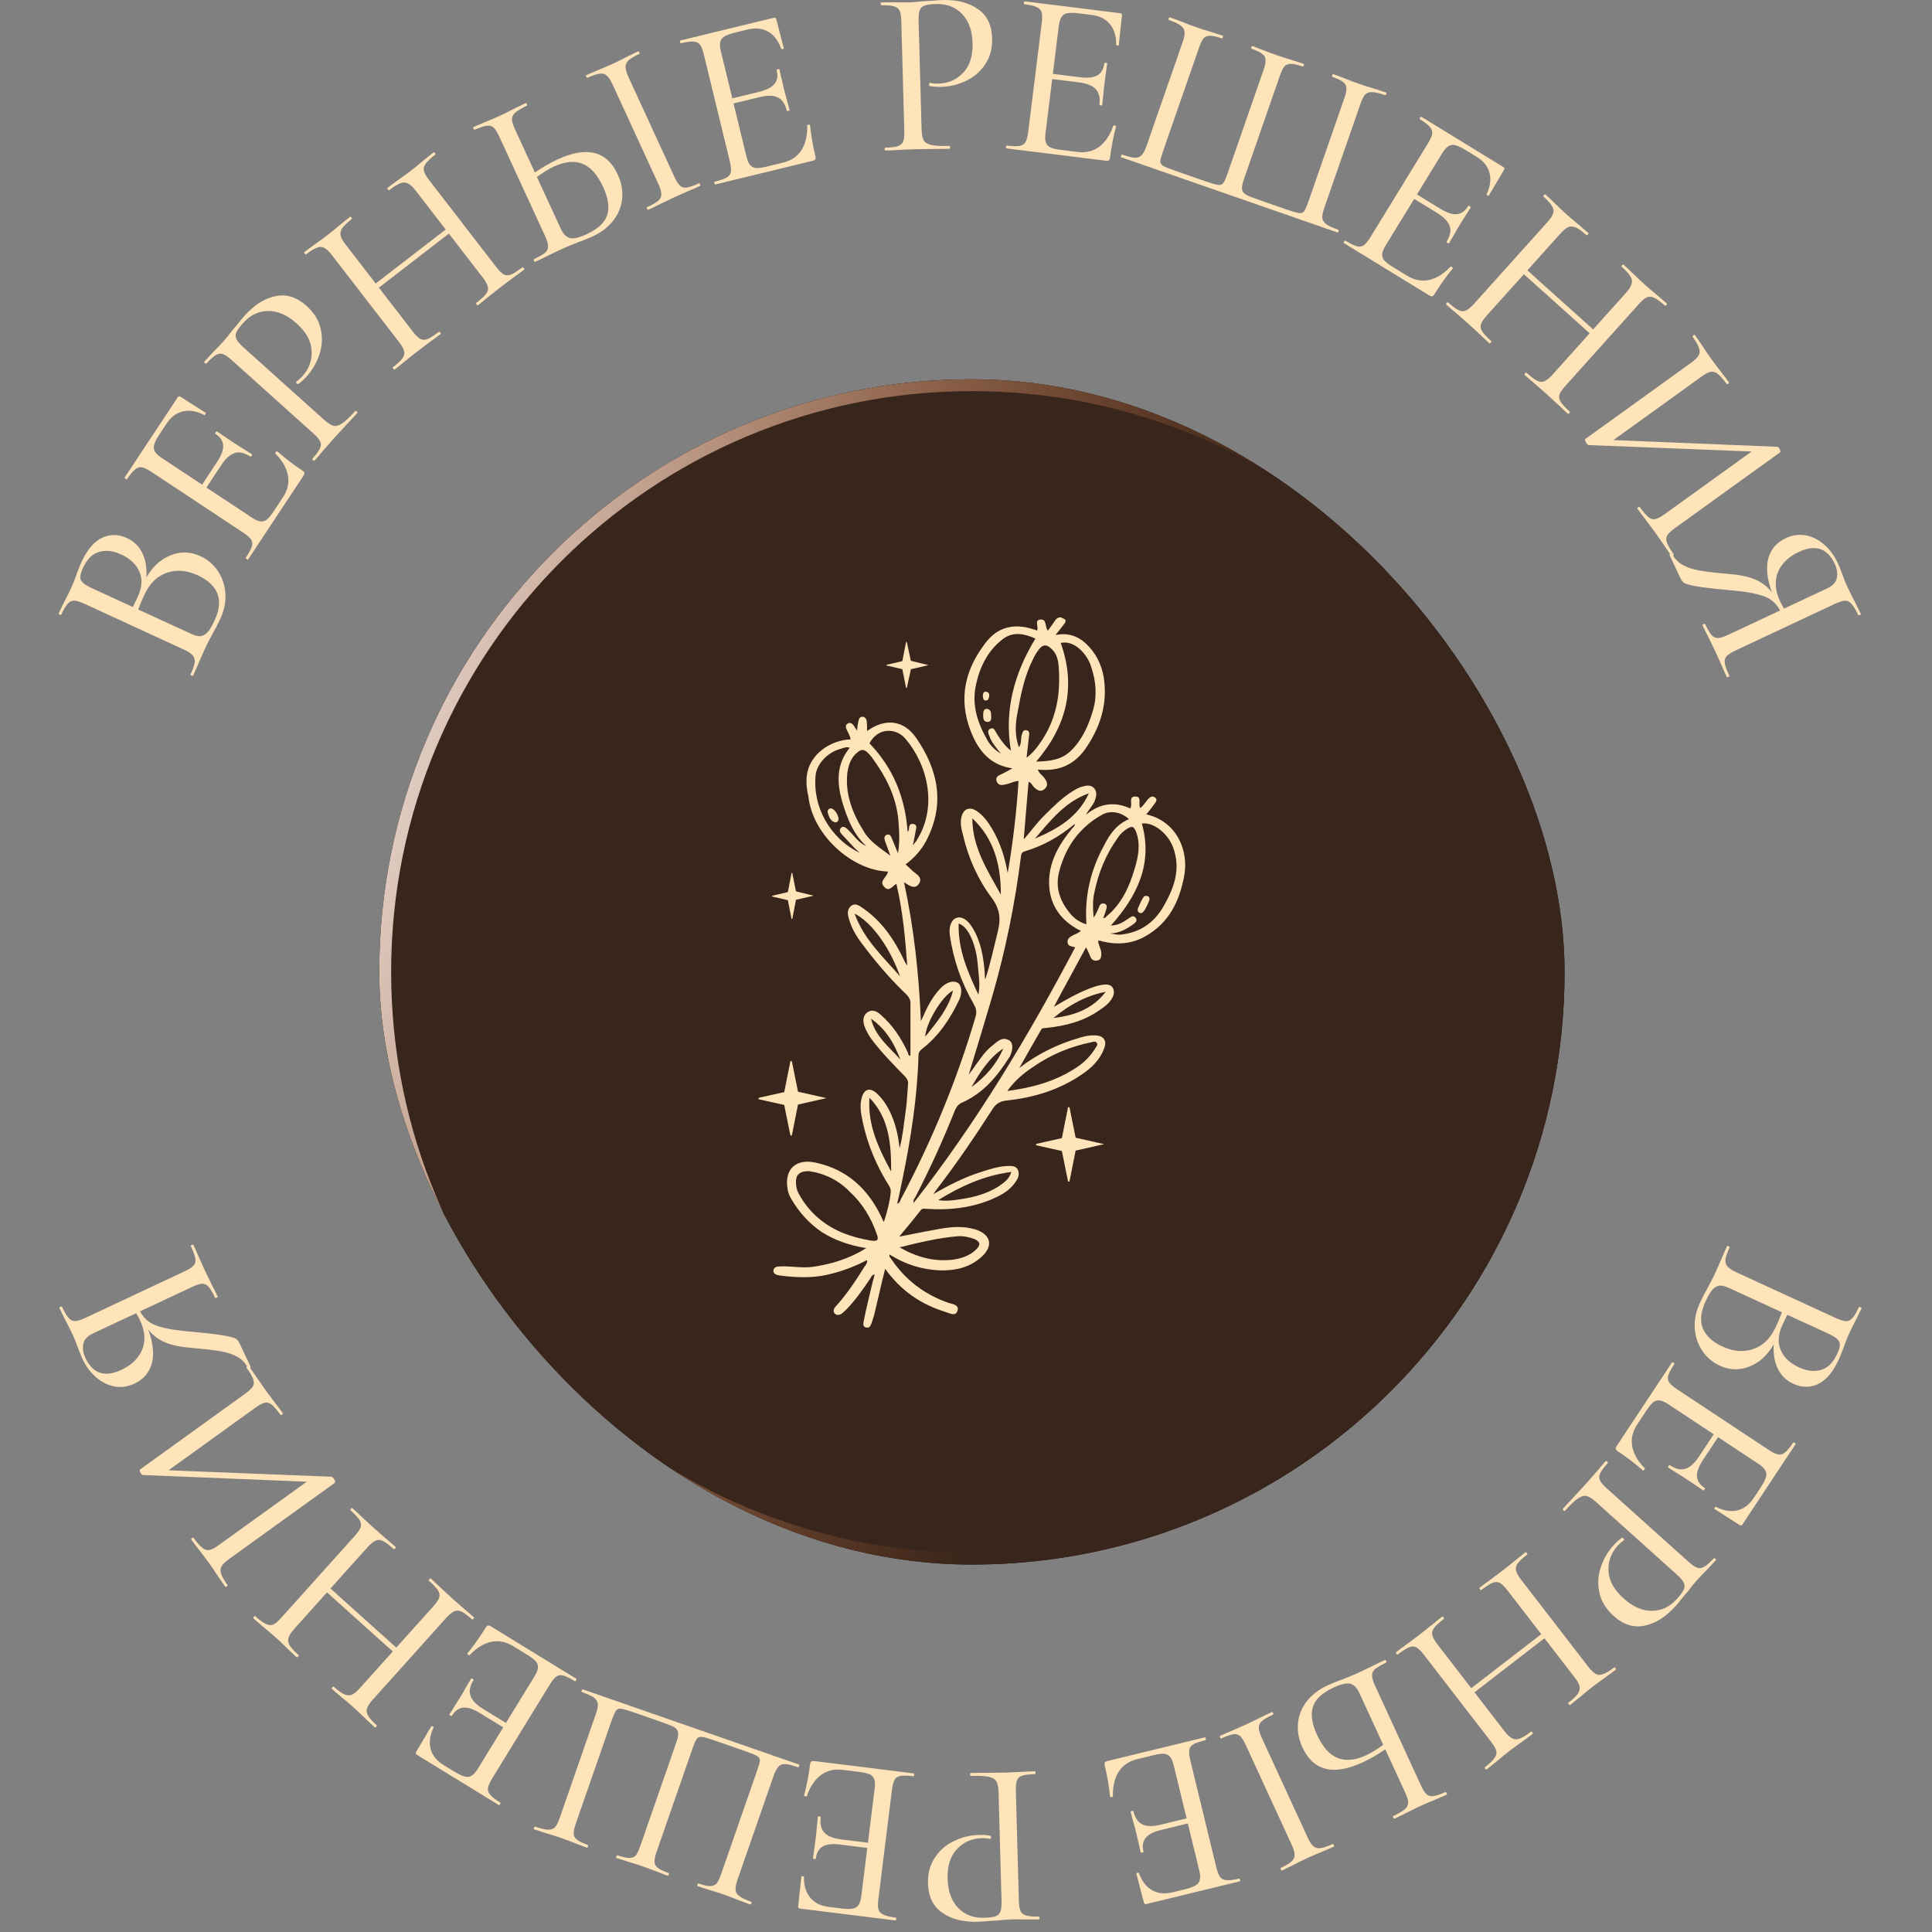 <?xml version="1.0" encoding="UTF-8"?> <svg xmlns="http://www.w3.org/2000/svg" width="163" height="163" viewBox="0 0 163 163" fill="none"><rect x="0" y="0" width="163" height="163" fill="#808080" stroke="none"/> <path d="M149.649 113.415C149.118 114.346 148.435 114.97 147.598 115.29C146.767 115.627 145.941 115.606 145.117 115.227C144.475 114.932 143.969 114.501 143.598 113.934C143.228 113.368 143.022 112.73 142.981 112.021C142.947 111.33 143.091 110.634 143.414 109.931C143.593 109.544 143.806 109.128 144.054 108.684C144.144 108.52 144.248 108.326 144.366 108.101C144.484 107.877 144.61 107.619 144.744 107.329L145.302 106.066C145.396 105.831 145.532 105.519 145.71 105.131C145.722 105.107 145.763 105.112 145.836 105.145C145.909 105.179 145.94 105.208 145.928 105.232C145.728 105.668 145.61 106.003 145.576 106.237C145.549 106.488 145.603 106.689 145.739 106.84C145.87 107.003 146.117 107.168 146.48 107.335L154.893 111.205C155.256 111.372 155.539 111.458 155.742 111.463C155.945 111.469 156.124 111.382 156.28 111.204C156.447 111.032 156.631 110.728 156.832 110.291C156.848 110.255 156.893 110.254 156.966 110.287C157.038 110.321 157.066 110.355 157.05 110.392L156.622 111.274C156.364 111.771 156.159 112.184 156.009 112.511C155.909 112.729 155.823 112.931 155.751 113.119C155.674 113.318 155.611 113.487 155.562 113.626C155.426 114.018 155.279 114.384 155.123 114.723C154.644 115.765 154.067 116.446 153.391 116.766C152.715 117.086 152.014 117.079 151.287 116.745C150.706 116.477 150.271 116.05 149.984 115.463C149.708 114.881 149.597 114.199 149.649 113.415ZM155 114.226C155.139 113.923 155.215 113.679 155.227 113.494C155.245 113.326 155.18 113.164 155.032 113.008C154.883 112.852 154.622 112.687 154.246 112.514L150.794 110.926L150.4 111.736C150.015 112.571 149.961 113.295 150.237 113.906C150.508 114.53 151.019 115.015 151.77 115.36C152.449 115.672 153.068 115.744 153.63 115.577C154.203 115.415 154.66 114.965 155 114.226ZM143.885 109.817C143.484 110.69 143.41 111.441 143.663 112.071C143.928 112.707 144.479 113.217 145.315 113.601C146.235 114.025 147.097 114.098 147.899 113.821C148.708 113.562 149.333 112.969 149.774 112.042C149.942 111.709 150.131 111.267 150.34 110.717L145.87 108.661C145.567 108.522 145.311 108.456 145.103 108.462C144.889 108.481 144.683 108.592 144.487 108.796C144.303 109.004 144.102 109.345 143.885 109.817Z" fill="#FFE3B9"></path> <path d="M138.759 123.869C138.792 123.891 138.781 123.931 138.726 123.991C138.682 124.058 138.643 124.08 138.61 124.058C137.953 123.48 137.241 122.937 136.474 122.429C136.385 122.37 136.333 122.304 136.318 122.23C136.307 122.174 136.334 122.097 136.4 121.997L141.068 114.941C141.083 114.919 141.124 114.929 141.19 114.974C141.257 115.018 141.283 115.051 141.268 115.073C140.996 115.485 140.825 115.803 140.756 116.029C140.686 116.255 140.707 116.453 140.819 116.622C140.942 116.799 141.17 116.998 141.503 117.219L149.226 122.328C149.56 122.549 149.827 122.677 150.027 122.714C150.226 122.75 150.417 122.692 150.597 122.54C150.789 122.395 151.021 122.116 151.293 121.705C151.308 121.683 151.349 121.694 151.415 121.738C151.482 121.782 151.508 121.815 151.493 121.837L147.013 128.61C146.947 128.71 146.864 128.727 146.764 128.661L144.657 127.315C144.623 127.292 144.629 127.248 144.673 127.181C144.71 127.126 144.745 127.109 144.778 127.131C145.423 127.462 146.02 127.561 146.571 127.43C147.121 127.298 147.581 126.955 147.948 126.399L148.555 125.481C148.901 124.959 149.057 124.566 149.023 124.304C148.988 124.041 148.766 123.774 148.354 123.502L144.951 121.251L143.682 123.169C143.315 123.725 143.144 124.188 143.171 124.557C143.191 124.938 143.412 125.268 143.835 125.548C143.857 125.563 143.846 125.603 143.802 125.67C143.758 125.737 143.725 125.763 143.703 125.748L142.329 124.816C142.007 124.602 141.758 124.446 141.584 124.347L140.739 123.812C140.717 123.797 140.728 123.756 140.772 123.69C140.816 123.623 140.849 123.597 140.872 123.611C141.361 123.935 141.796 124.039 142.176 123.923C142.568 123.814 142.955 123.471 143.337 122.893L144.584 121.008L140.765 118.481C140.475 118.29 140.237 118.18 140.048 118.151C139.859 118.122 139.676 118.169 139.499 118.291C139.333 118.421 139.136 118.659 138.908 119.003L138.125 120.188C137.735 120.777 137.595 121.388 137.704 122.02C137.825 122.659 138.176 123.275 138.759 123.869Z" fill="#FFE3B9"></path> <path d="M134.657 126.723C134.34 126.438 134.071 126.268 133.851 126.214C133.641 126.168 133.399 126.238 133.126 126.423C132.852 126.607 132.488 126.953 132.034 127.459C132.007 127.488 131.964 127.476 131.905 127.423C131.845 127.37 131.829 127.328 131.855 127.298C132.221 126.891 132.511 126.578 132.726 126.359L133.903 125.078L134.797 124.053C134.947 123.865 135.169 123.608 135.463 123.28C135.49 123.251 135.533 123.263 135.593 123.316C135.652 123.369 135.669 123.411 135.642 123.441C135.321 123.798 135.11 124.083 135.008 124.296C134.906 124.509 134.898 124.708 134.984 124.892C135.079 125.086 135.275 125.316 135.573 125.583L142.463 131.77C142.76 132.037 143.005 132.204 143.198 132.269C143.39 132.334 143.587 132.305 143.788 132.18C143.999 132.065 144.265 131.829 144.585 131.472C144.612 131.442 144.655 131.454 144.715 131.507C144.774 131.561 144.791 131.603 144.764 131.632L144.067 132.378C143.673 132.777 143.365 133.1 143.142 133.348C142.929 133.586 142.69 133.882 142.425 134.236C142.318 134.355 142.159 134.543 141.946 134.8C141.734 135.076 141.543 135.308 141.374 135.497C140.546 136.419 139.674 136.971 138.758 137.153C137.844 137.353 136.97 137.079 136.136 136.33C135.492 135.751 135.093 135.098 134.94 134.369C134.779 133.651 134.817 132.941 135.053 132.239C135.28 131.547 135.634 130.933 136.115 130.398C136.373 130.11 136.616 129.889 136.844 129.735C136.862 129.715 136.896 129.728 136.945 129.772C136.975 129.799 137 129.831 137.021 129.867C137.033 129.914 137.025 129.943 136.998 129.954C136.824 130.067 136.648 130.222 136.47 130.421C135.918 131.036 135.664 131.748 135.707 132.558C135.751 133.368 136.174 134.133 136.978 134.855C137.761 135.559 138.559 135.908 139.371 135.902C140.182 135.896 140.887 135.561 141.484 134.896C141.778 134.569 141.967 134.308 142.051 134.115C142.145 133.93 142.148 133.737 142.062 133.534C141.976 133.349 141.775 133.115 141.457 132.83L134.657 126.723Z" fill="#FFE3B9"></path> <path d="M117.937 139.58C117.905 139.604 117.865 139.585 117.816 139.522C117.767 139.458 117.758 139.414 117.79 139.39C118.128 139.129 118.395 138.931 118.594 138.795L119.73 137.943L120.937 136.986C121.108 136.837 121.352 136.64 121.668 136.395C121.7 136.371 121.74 136.39 121.789 136.454C121.838 136.517 121.847 136.561 121.815 136.585C121.403 136.903 121.128 137.158 120.99 137.349C120.84 137.548 120.791 137.746 120.842 137.943C120.89 138.158 121.037 138.424 121.281 138.741L124.129 142.43L130.034 137.871L127.186 134.182C126.942 133.866 126.727 133.652 126.541 133.543C126.353 133.452 126.149 133.45 125.929 133.536C125.698 133.63 125.377 133.835 124.965 134.153C124.944 134.169 124.909 134.146 124.86 134.083C124.812 134.019 124.798 133.979 124.819 133.963C125.156 133.702 125.424 133.504 125.622 133.368L126.822 132.467L127.918 131.596C128.1 131.438 128.365 131.225 128.713 130.956C128.734 130.94 128.769 130.964 128.818 131.027C128.867 131.09 128.881 131.13 128.86 131.146C128.459 131.456 128.189 131.707 128.05 131.898C127.901 132.097 127.852 132.295 127.902 132.492C127.951 132.707 128.097 132.973 128.342 133.29L134.001 140.62C134.245 140.936 134.461 141.14 134.649 141.231C134.827 141.329 135.031 141.332 135.261 141.238C135.49 141.163 135.799 140.974 136.19 140.673C136.211 140.657 136.246 140.68 136.295 140.744C136.343 140.807 136.357 140.847 136.336 140.863L135.517 141.47C135.057 141.792 134.685 142.062 134.4 142.282C134.083 142.527 133.69 142.847 133.221 143.243L132.458 143.857C132.437 143.874 132.402 143.85 132.353 143.787C132.304 143.724 132.29 143.684 132.311 143.667C132.712 143.358 132.983 143.098 133.124 142.888C133.265 142.678 133.312 142.465 133.263 142.25C133.213 142.053 133.065 141.797 132.821 141.48L130.303 138.219L124.398 142.778L126.916 146.039C127.16 146.356 127.376 146.559 127.564 146.65C127.75 146.759 127.962 146.773 128.201 146.689C128.44 146.606 128.76 146.409 129.161 146.1C129.192 146.075 129.233 146.095 129.282 146.158C129.33 146.221 129.339 146.265 129.307 146.29L128.551 146.848C128.07 147.186 127.656 147.489 127.308 147.758C127.023 147.978 126.656 148.278 126.208 148.657L125.429 149.284C125.397 149.309 125.357 149.289 125.308 149.226C125.259 149.163 125.25 149.119 125.282 149.094C125.683 148.785 125.954 148.525 126.095 148.315C126.234 148.123 126.283 147.925 126.243 147.721C126.192 147.524 126.045 147.267 125.8 146.951L120.141 139.621C119.897 139.304 119.682 139.091 119.496 138.982C119.308 138.891 119.104 138.889 118.884 138.975C118.653 139.068 118.338 139.27 117.937 139.58Z" fill="#FFE3B9"></path> <path d="M114.96 148.691C112.49 149.828 110.797 149.404 109.883 147.417C109.565 146.727 109.441 146.043 109.51 145.365C109.58 144.687 109.833 144.072 110.268 143.519C110.703 142.966 111.285 142.523 112.011 142.188C112.326 142.043 112.71 141.889 113.163 141.724C113.338 141.658 113.561 141.57 113.834 141.46C114.093 141.355 114.393 141.224 114.732 141.068L115.923 140.498C116.147 140.38 116.459 140.229 116.859 140.045C116.883 140.034 116.912 140.065 116.946 140.137C116.979 140.21 116.984 140.252 116.96 140.263C116.517 140.481 116.204 140.662 116.02 140.805C115.842 140.961 115.756 141.14 115.761 141.343C115.755 141.551 115.838 141.843 116.01 142.219L119.882 150.631C120.055 151.006 120.214 151.256 120.359 151.38C120.51 151.516 120.702 151.567 120.936 151.533C121.158 151.504 121.495 151.393 121.949 151.198C121.986 151.182 122.02 151.21 122.054 151.282C122.087 151.355 122.086 151.4 122.05 151.416L121.187 151.791C120.667 152.001 120.238 152.184 119.899 152.34C119.535 152.508 119.081 152.732 118.535 153.012L117.653 153.44C117.617 153.457 117.582 153.429 117.548 153.356C117.515 153.284 117.516 153.239 117.553 153.222C118.007 152.998 118.33 152.806 118.52 152.645C118.71 152.484 118.806 152.293 118.807 152.072C118.801 151.869 118.712 151.58 118.539 151.205L116.875 147.589C116.204 148.045 115.566 148.412 114.96 148.691ZM103.025 146.677C103.001 146.688 102.972 146.658 102.938 146.585C102.905 146.512 102.9 146.47 102.925 146.459C103.3 146.286 103.6 146.156 103.823 146.067L105.14 145.484L106.385 144.888C106.609 144.77 106.915 144.622 107.303 144.444C107.339 144.427 107.374 144.455 107.408 144.528C107.441 144.6 107.44 144.645 107.403 144.662C106.955 144.868 106.642 145.049 106.464 145.204C106.286 145.359 106.2 145.539 106.205 145.742C106.204 145.962 106.287 146.254 106.454 146.618L110.326 155.029C110.493 155.393 110.658 155.64 110.821 155.77C110.972 155.906 111.164 155.957 111.398 155.923C111.637 155.901 111.981 155.787 112.429 155.58C112.466 155.564 112.501 155.592 112.534 155.664C112.567 155.737 112.566 155.782 112.53 155.798L111.595 156.207C111.075 156.417 110.651 156.597 110.324 156.748C109.973 156.909 109.537 157.125 109.015 157.394L108.151 157.814C108.127 157.825 108.098 157.794 108.065 157.722C108.031 157.649 108.027 157.607 108.051 157.596C108.487 157.395 108.797 157.208 108.982 157.035C109.154 156.868 109.235 156.677 109.224 156.461C109.219 156.258 109.132 155.975 108.965 155.612L105.11 147.237C104.937 146.861 104.775 146.605 104.625 146.469C104.474 146.333 104.282 146.282 104.048 146.316C103.814 146.351 103.473 146.471 103.025 146.677ZM112.515 142.375C111.571 142.81 110.993 143.34 110.782 143.965C110.564 144.609 110.673 145.403 111.107 146.347C111.598 147.413 112.188 148.074 112.878 148.328C113.556 148.589 114.349 148.51 115.257 148.092C115.693 147.891 116.174 147.597 116.7 147.208L114.684 142.829C114.495 142.418 114.252 142.162 113.957 142.063C113.65 141.97 113.169 142.074 112.515 142.375Z" fill="#FFE3B9"></path> <path d="M93.897 151.549C93.906 151.588 93.871 151.61 93.79 151.616C93.712 151.635 93.668 151.625 93.659 151.586C93.571 150.716 93.418 149.833 93.201 148.939C93.176 148.836 93.183 148.752 93.222 148.687C93.252 148.639 93.325 148.601 93.441 148.572L101.662 146.575C101.688 146.569 101.71 146.605 101.729 146.682C101.748 146.76 101.745 146.802 101.719 146.808C101.239 146.925 100.897 147.042 100.693 147.16C100.488 147.279 100.369 147.438 100.336 147.638C100.305 147.852 100.337 148.152 100.431 148.541L102.617 157.539C102.712 157.928 102.82 158.204 102.942 158.366C103.064 158.529 103.242 158.616 103.478 158.627C103.718 158.651 104.077 158.605 104.556 158.489C104.582 158.482 104.605 158.518 104.623 158.596C104.642 158.674 104.639 158.716 104.613 158.722L96.722 160.639C96.606 160.667 96.533 160.623 96.505 160.506L95.876 158.086C95.867 158.047 95.901 158.019 95.978 158C96.043 157.984 96.08 157.996 96.09 158.034C96.338 158.715 96.708 159.195 97.201 159.473C97.694 159.751 98.264 159.811 98.912 159.654L99.981 159.394C100.59 159.246 100.971 159.065 101.124 158.849C101.278 158.633 101.296 158.286 101.18 157.806L100.217 153.842L97.982 154.385C97.334 154.542 96.894 154.765 96.663 155.055C96.418 155.348 96.356 155.74 96.475 156.232C96.482 156.258 96.446 156.281 96.368 156.3C96.29 156.319 96.248 156.315 96.242 156.289L95.87 154.671C95.778 154.296 95.703 154.012 95.642 153.821L95.387 152.854C95.381 152.828 95.416 152.806 95.494 152.787C95.572 152.768 95.614 152.771 95.62 152.797C95.759 153.367 96.007 153.739 96.365 153.913C96.726 154.1 97.243 154.111 97.917 153.948L100.113 153.414L99.032 148.964C98.95 148.627 98.85 148.384 98.731 148.234C98.612 148.084 98.446 147.994 98.233 147.964C98.023 147.946 97.717 147.986 97.315 148.084L95.936 148.419C95.249 148.586 94.731 148.938 94.381 149.476C94.035 150.027 93.873 150.718 93.897 151.549Z" fill="#FFE3B9"></path> <path d="M84.248 151.224C84.236 150.798 84.174 150.486 84.062 150.289C83.95 150.106 83.733 149.978 83.411 149.907C83.089 149.836 82.588 149.809 81.908 149.828C81.868 149.829 81.847 149.79 81.845 149.71C81.843 149.63 81.862 149.589 81.902 149.588C82.448 149.573 82.875 149.568 83.182 149.573L84.922 149.545L86.281 149.488C86.52 149.468 86.86 149.452 87.3 149.44C87.34 149.439 87.361 149.478 87.363 149.558C87.365 149.638 87.346 149.679 87.306 149.68C86.826 149.693 86.474 149.736 86.249 149.809C86.025 149.882 85.875 150.013 85.8 150.201C85.726 150.404 85.694 150.705 85.705 151.104L85.959 160.361C85.97 160.761 86.018 161.053 86.103 161.237C86.188 161.422 86.345 161.544 86.573 161.605C86.802 161.678 87.156 161.709 87.636 161.695C87.676 161.694 87.697 161.734 87.699 161.814C87.702 161.894 87.683 161.934 87.643 161.935L86.623 161.943C86.062 161.932 85.615 161.931 85.282 161.94C84.962 161.949 84.583 161.979 84.144 162.031C83.984 162.036 83.738 162.049 83.405 162.072C83.059 162.108 82.76 162.129 82.506 162.136C81.267 162.17 80.266 161.918 79.504 161.378C78.73 160.853 78.327 160.03 78.296 158.911C78.272 158.044 78.472 157.305 78.896 156.693C79.306 156.082 79.847 155.62 80.518 155.308C81.177 154.997 81.866 154.831 82.585 154.811C82.972 154.801 83.299 154.825 83.568 154.885C83.594 154.884 83.609 154.917 83.611 154.983C83.612 155.023 83.606 155.064 83.594 155.104C83.568 155.145 83.542 155.159 83.515 155.146C83.314 155.098 83.079 155.078 82.813 155.085C81.987 155.108 81.295 155.414 80.737 156.003C80.18 156.591 79.916 157.426 79.946 158.505C79.975 159.558 80.271 160.377 80.834 160.962C81.396 161.547 82.124 161.827 83.017 161.802C83.457 161.79 83.776 161.748 83.974 161.676C84.173 161.617 84.316 161.486 84.404 161.284C84.478 161.095 84.51 160.788 84.498 160.361L84.248 151.224Z" fill="#FFE3B9"></path> <path d="M68.074 151.524C68.069 151.564 68.028 151.572 67.95 151.549C67.871 151.539 67.833 151.514 67.838 151.475C68.064 150.629 68.234 149.75 68.347 148.837C68.36 148.731 68.397 148.655 68.456 148.609C68.501 148.574 68.583 148.564 68.702 148.579L77.097 149.622C77.124 149.625 77.132 149.666 77.122 149.746C77.112 149.825 77.094 149.863 77.068 149.86C76.578 149.799 76.217 149.788 75.984 149.826C75.75 149.864 75.583 149.971 75.48 150.146C75.376 150.335 75.299 150.628 75.25 151.025L74.109 160.214C74.059 160.611 74.063 160.907 74.119 161.102C74.176 161.297 74.312 161.442 74.529 161.536C74.744 161.643 75.097 161.727 75.586 161.788C75.612 161.792 75.621 161.833 75.611 161.912C75.601 161.992 75.583 162.03 75.556 162.026L67.498 161.026C67.379 161.011 67.327 160.944 67.342 160.825L67.61 158.339C67.615 158.299 67.657 158.284 67.737 158.294C67.803 158.302 67.834 158.326 67.829 158.366C67.819 159.09 67.996 159.67 68.359 160.105C68.721 160.539 69.233 160.798 69.895 160.88L70.986 161.015C71.608 161.093 72.029 161.058 72.249 160.91C72.469 160.763 72.609 160.444 72.67 159.955L73.173 155.906L70.89 155.622C70.229 155.54 69.738 155.594 69.419 155.782C69.087 155.97 68.89 156.315 68.827 156.817C68.824 156.844 68.783 156.852 68.703 156.842C68.624 156.832 68.586 156.814 68.589 156.788L68.814 155.143C68.861 154.759 68.891 154.467 68.902 154.267L69.005 153.272C69.009 153.246 69.05 153.238 69.13 153.247C69.209 153.257 69.247 153.275 69.244 153.302C69.171 153.884 69.272 154.32 69.545 154.609C69.816 154.911 70.296 155.105 70.984 155.191L73.227 155.469L73.791 150.924C73.834 150.58 73.826 150.317 73.769 150.135C73.71 149.954 73.587 149.811 73.398 149.707C73.208 149.616 72.908 149.545 72.498 149.494L71.089 149.319C70.387 149.232 69.778 149.378 69.261 149.757C68.742 150.149 68.346 150.738 68.074 151.524Z" fill="#FFE3B9"></path> <path d="M67.42 148.877C67.445 148.886 67.445 148.928 67.418 149.004C67.392 149.079 67.366 149.113 67.341 149.104C66.862 148.938 66.505 148.849 66.269 148.837C66.021 148.821 65.828 148.888 65.691 149.038C65.537 149.197 65.395 149.465 65.263 149.842L62.221 158.589C62.09 158.966 62.038 159.259 62.065 159.466C62.079 159.668 62.188 159.841 62.393 159.982C62.581 160.132 62.914 160.291 63.393 160.457C63.418 160.466 63.417 160.508 63.391 160.584C63.365 160.659 63.339 160.692 63.314 160.684L62.357 160.33C61.837 160.121 61.407 159.957 61.067 159.839C60.727 159.72 60.288 159.582 59.75 159.423L58.856 159.133C58.818 159.12 58.812 159.076 58.839 159C58.865 158.925 58.897 158.893 58.934 158.907C59.363 159.055 59.691 159.127 59.919 159.122C60.142 159.129 60.322 159.057 60.459 158.907C60.583 158.753 60.711 158.487 60.842 158.109L63.871 149.401C64.02 148.972 64.1 148.683 64.11 148.531C64.108 148.375 64.031 148.249 63.881 148.155C63.73 148.06 63.403 147.925 62.899 147.75L60.312 146.85C59.795 146.67 59.442 146.569 59.253 146.545C59.051 146.517 58.901 146.564 58.802 146.685C58.699 146.818 58.575 147.093 58.431 147.509L55.402 156.217C55.271 156.595 55.212 156.885 55.226 157.087C55.228 157.286 55.319 157.451 55.498 157.584C55.673 157.73 55.975 157.877 56.403 158.026C56.441 158.039 56.447 158.084 56.42 158.159C56.394 158.235 56.362 158.266 56.324 158.253C55.204 157.821 54.493 157.552 54.191 157.447C53.888 157.342 53.468 157.21 52.931 157.051L52.017 156.755C51.98 156.742 51.974 156.697 52 156.622C52.026 156.546 52.059 156.515 52.096 156.528C52.525 156.677 52.859 156.751 53.099 156.75C53.322 156.757 53.503 156.686 53.639 156.536C53.764 156.381 53.892 156.115 54.023 155.737L57.058 147.01C57.19 146.632 57.24 146.346 57.209 146.152C57.173 145.97 57.067 145.827 56.892 145.724C56.703 145.616 56.364 145.477 55.872 145.306L53.492 144.478C52.963 144.294 52.604 144.19 52.415 144.167C52.213 144.139 52.069 144.188 51.983 144.313C51.884 144.434 51.76 144.709 51.611 145.137L48.583 153.845C48.451 154.223 48.393 154.513 48.407 154.716C48.409 154.914 48.499 155.08 48.679 155.213C48.854 155.358 49.156 155.506 49.584 155.654C49.622 155.668 49.627 155.712 49.601 155.788C49.575 155.863 49.543 155.894 49.505 155.881L48.624 155.554C48.104 155.344 47.674 155.181 47.334 155.062C46.993 154.944 46.555 154.806 46.017 154.647L45.066 154.337C45.028 154.324 45.022 154.28 45.049 154.204C45.075 154.129 45.107 154.097 45.145 154.111C45.623 154.277 45.989 154.362 46.242 154.365C46.478 154.377 46.671 154.31 46.82 154.164C46.957 154.014 47.091 153.75 47.223 153.372L50.264 144.626C50.396 144.248 50.454 143.958 50.44 143.755C50.413 143.548 50.3 143.368 50.099 143.213C49.895 143.072 49.559 142.92 49.093 142.758C49.055 142.744 49.05 142.7 49.076 142.625C49.102 142.549 49.134 142.518 49.172 142.531L67.42 148.877Z" fill="#FFE3B9"></path> <path d="M39.626 139.636C39.605 139.67 39.565 139.661 39.503 139.608C39.435 139.566 39.411 139.528 39.432 139.494C39.988 138.818 40.506 138.088 40.987 137.303C41.043 137.212 41.107 137.158 41.181 137.141C41.236 137.127 41.314 137.152 41.416 137.215L48.628 141.638C48.651 141.652 48.642 141.693 48.6 141.761C48.558 141.829 48.526 141.856 48.503 141.842C48.082 141.584 47.758 141.425 47.53 141.363C47.302 141.301 47.105 141.329 46.939 141.446C46.766 141.575 46.575 141.81 46.366 142.151L41.525 150.045C41.316 150.386 41.197 150.657 41.167 150.858C41.138 151.058 41.203 151.247 41.361 151.422C41.512 151.609 41.798 151.831 42.219 152.089C42.242 152.103 42.232 152.144 42.19 152.212C42.148 152.28 42.116 152.307 42.093 152.293L35.171 148.048C35.069 147.986 35.049 147.903 35.112 147.801L36.385 145.649C36.406 145.615 36.45 145.619 36.519 145.66C36.575 145.695 36.593 145.73 36.572 145.764C36.264 146.419 36.185 147.02 36.336 147.566C36.486 148.111 36.845 148.559 37.413 148.907L38.351 149.482C38.885 149.81 39.283 149.952 39.544 149.909C39.805 149.866 40.065 149.634 40.322 149.213L42.456 145.735L40.495 144.533C39.926 144.184 39.458 144.03 39.09 144.07C38.71 144.103 38.387 144.335 38.122 144.767C38.108 144.79 38.067 144.78 37.999 144.738C37.931 144.696 37.904 144.664 37.918 144.641L38.803 143.237C39.005 142.907 39.152 142.654 39.246 142.476L39.751 141.613C39.765 141.591 39.806 141.6 39.874 141.642C39.943 141.684 39.97 141.716 39.956 141.739C39.649 142.239 39.56 142.677 39.689 143.053C39.811 143.441 40.168 143.816 40.759 144.179L42.685 145.36L45.08 141.456C45.261 141.16 45.363 140.918 45.385 140.728C45.408 140.539 45.355 140.357 45.226 140.185C45.09 140.023 44.846 139.834 44.494 139.618L43.283 138.876C42.681 138.507 42.066 138.387 41.438 138.519C40.803 138.661 40.199 139.034 39.626 139.636Z" fill="#FFE3B9"></path> <path d="M29.567 127.415C29.537 127.388 29.549 127.345 29.602 127.286C29.655 127.226 29.697 127.21 29.727 127.236C30.044 127.521 30.288 127.749 30.457 127.919L31.501 128.883L32.66 129.897C32.837 130.039 33.075 130.243 33.373 130.51C33.402 130.537 33.391 130.58 33.337 130.64C33.284 130.699 33.242 130.716 33.212 130.689C32.825 130.341 32.525 130.117 32.312 130.015C32.089 129.904 31.885 129.892 31.701 129.977C31.498 130.063 31.263 130.255 30.996 130.553L27.882 134.02L33.432 139.005L36.546 135.537C36.813 135.24 36.984 134.99 37.058 134.788C37.113 134.586 37.079 134.385 36.955 134.184C36.821 133.974 36.56 133.696 36.173 133.348C36.154 133.33 36.17 133.292 36.224 133.232C36.277 133.173 36.314 133.152 36.334 133.169C36.651 133.455 36.895 133.682 37.065 133.853L38.167 134.87L39.222 135.79C39.41 135.941 39.667 136.163 39.994 136.457C40.014 136.475 39.998 136.513 39.944 136.573C39.891 136.632 39.854 136.653 39.834 136.635C39.457 136.297 39.162 136.077 38.949 135.975C38.726 135.864 38.522 135.851 38.338 135.937C38.135 136.023 37.9 136.215 37.632 136.513L31.445 143.403C31.178 143.7 31.017 143.95 30.962 144.151C30.896 144.343 30.931 144.544 31.065 144.754C31.18 144.965 31.421 145.236 31.788 145.565C31.808 145.583 31.791 145.622 31.738 145.681C31.684 145.741 31.648 145.762 31.628 145.744L30.882 145.047C30.483 144.653 30.15 144.336 29.882 144.096C29.584 143.828 29.199 143.5 28.724 143.11L27.982 142.47C27.962 142.452 27.979 142.413 28.032 142.354C28.086 142.294 28.122 142.273 28.142 142.291C28.519 142.63 28.824 142.85 29.056 142.95C29.288 143.051 29.505 143.058 29.709 142.972C29.893 142.886 30.119 142.695 30.386 142.397L33.139 139.332L27.588 134.348L24.835 137.413C24.568 137.711 24.407 137.96 24.351 138.161C24.277 138.364 24.303 138.575 24.428 138.794C24.553 139.014 24.804 139.294 25.181 139.632C25.211 139.659 25.199 139.702 25.146 139.761C25.092 139.821 25.05 139.837 25.021 139.811L24.335 139.168C23.916 138.756 23.543 138.403 23.216 138.109C22.948 137.868 22.587 137.562 22.132 137.19L21.375 136.537C21.345 136.51 21.357 136.467 21.41 136.407C21.464 136.348 21.506 136.331 21.535 136.358C21.912 136.697 22.217 136.916 22.449 137.017C22.662 137.119 22.866 137.132 23.06 137.055C23.244 136.97 23.47 136.778 23.737 136.481L29.924 129.591C30.191 129.293 30.362 129.043 30.436 128.841C30.491 128.64 30.457 128.439 30.333 128.238C30.199 128.028 29.943 127.753 29.567 127.415Z" fill="#FFE3B9"></path> <path d="M20.794 115.387C20.771 115.354 20.792 115.315 20.857 115.268C20.922 115.221 20.966 115.214 20.989 115.247C21.238 115.593 21.428 115.867 21.557 116.07L22.383 117.25L23.276 118.455C23.427 118.642 23.62 118.897 23.854 119.222C23.877 119.254 23.857 119.294 23.792 119.341C23.727 119.387 23.683 119.395 23.659 119.362C23.355 118.94 23.11 118.657 22.923 118.512C22.729 118.356 22.532 118.301 22.334 118.345C22.136 118.389 21.869 118.532 21.534 118.774L14.216 124.047L27.968 124.589C28.024 124.598 28.091 124.657 28.169 124.765C28.216 124.83 28.248 124.897 28.265 124.967C28.283 125.037 28.275 125.083 28.243 125.106L19.319 131.538C18.994 131.772 18.783 131.981 18.687 132.166C18.582 132.34 18.573 132.544 18.659 132.777C18.727 133.008 18.905 133.324 19.193 133.724C19.216 133.756 19.196 133.796 19.131 133.843C19.066 133.889 19.022 133.897 18.998 133.864L18.407 133.009C18.085 132.517 17.827 132.136 17.632 131.866C17.375 131.509 17.064 131.1 16.699 130.64L16.133 129.889C16.11 129.856 16.131 129.817 16.196 129.77C16.261 129.723 16.305 129.716 16.328 129.749C16.632 130.17 16.887 130.455 17.092 130.603C17.279 130.748 17.475 130.804 17.681 130.77C17.879 130.726 18.14 130.587 18.465 130.353L25.88 125.009L12.088 124.447C12.022 124.446 11.953 124.396 11.883 124.299C11.836 124.234 11.808 124.172 11.799 124.113C11.781 124.044 11.789 123.997 11.821 123.974L20.68 117.589C21.005 117.355 21.225 117.147 21.34 116.966C21.437 116.781 21.442 116.571 21.356 116.338C21.27 116.104 21.083 115.787 20.794 115.387Z" fill="#FFE3B9"></path> <path d="M16.093 105.117C16.082 105.093 16.112 105.064 16.185 105.03C16.257 104.996 16.299 104.991 16.311 105.015C16.497 105.413 16.639 105.73 16.734 105.965L17.311 107.241L17.923 108.5C18.037 108.712 18.185 109.011 18.366 109.397C18.377 109.421 18.347 109.45 18.274 109.484C18.202 109.518 18.16 109.523 18.149 109.499C17.939 109.052 17.756 108.74 17.6 108.563C17.443 108.387 17.263 108.302 17.06 108.308C16.857 108.315 16.569 108.406 16.195 108.582L11.813 110.638C12.012 111.001 12.259 111.29 12.552 111.506C12.844 111.722 13.264 111.894 13.809 112.021C14.343 112.153 15.085 112.261 16.038 112.345C17.329 112.461 18.263 112.567 18.839 112.665C19.403 112.769 19.756 112.861 19.897 112.942C20.026 113.029 20.136 113.169 20.226 113.362L21.144 115.318C21.161 115.354 21.133 115.389 21.061 115.423C20.988 115.457 20.944 115.456 20.927 115.42C20.722 115.015 20.428 114.703 20.046 114.485C19.664 114.267 19.2 114.109 18.653 114.012C18.089 113.908 17.287 113.814 16.245 113.728C15.251 113.649 14.476 113.49 13.922 113.249C13.349 113.002 12.878 112.642 12.508 112.167C12.916 113.287 13.017 114.241 12.812 115.029C12.59 115.811 12.099 116.38 11.338 116.737C10.795 116.992 10.244 117.073 9.686 116.982C9.122 116.878 8.606 116.627 8.139 116.227C7.654 115.821 7.261 115.299 6.961 114.659C6.831 114.381 6.699 114.053 6.565 113.674C6.51 113.523 6.442 113.349 6.364 113.15C6.285 112.951 6.192 112.737 6.085 112.508C5.937 112.194 5.727 111.777 5.454 111.257L5.002 110.342C4.991 110.318 5.022 110.289 5.094 110.255C5.166 110.221 5.208 110.216 5.22 110.24C5.435 110.699 5.63 111.02 5.804 111.203C5.961 111.38 6.14 111.465 6.343 111.458C6.546 111.451 6.829 111.363 7.191 111.193L15.574 107.26C15.937 107.09 16.191 106.927 16.338 106.769C16.473 106.618 16.52 106.419 16.478 106.173C16.437 105.928 16.308 105.576 16.093 105.117ZM10.24 115.573C11.109 115.165 11.696 114.595 12.001 113.863C12.299 113.119 12.234 112.289 11.803 111.371C11.741 111.238 11.636 111.045 11.487 110.791L7.847 112.498C7.365 112.725 7.092 113.022 7.029 113.39C6.954 113.764 7.013 114.156 7.205 114.567C7.828 115.894 8.84 116.23 10.24 115.573Z" fill="#FFE3B9"></path> <path d="M12.351 48.724C12.882 47.794 13.566 47.169 14.402 46.85C15.233 46.513 16.06 46.533 16.883 46.912C17.525 47.208 18.032 47.639 18.402 48.205C18.772 48.772 18.978 49.41 19.019 50.118C19.053 50.809 18.909 51.506 18.586 52.209C18.407 52.596 18.194 53.012 17.946 53.455C17.856 53.619 17.752 53.814 17.634 54.038C17.516 54.263 17.39 54.52 17.256 54.811L16.698 56.073C16.604 56.309 16.468 56.621 16.29 57.008C16.279 57.032 16.237 57.028 16.164 56.994C16.091 56.961 16.061 56.932 16.072 56.908C16.272 56.472 16.39 56.137 16.424 55.903C16.452 55.652 16.397 55.45 16.261 55.3C16.131 55.137 15.884 54.972 15.52 54.805L7.108 50.935C6.744 50.768 6.461 50.682 6.258 50.676C6.055 50.671 5.876 50.757 5.721 50.935C5.553 51.108 5.369 51.412 5.169 51.848C5.152 51.885 5.107 51.886 5.034 51.852C4.962 51.819 4.934 51.784 4.951 51.748L5.378 50.866C5.637 50.368 5.841 49.956 5.991 49.629C6.092 49.411 6.178 49.208 6.249 49.021C6.326 48.822 6.389 48.653 6.438 48.514C6.575 48.121 6.721 47.756 6.877 47.417C7.356 46.375 7.934 45.694 8.609 45.374C9.285 45.053 9.986 45.06 10.713 45.395C11.294 45.662 11.729 46.09 12.017 46.677C12.292 47.258 12.404 47.941 12.351 48.724ZM7 47.914C6.861 48.217 6.786 48.461 6.774 48.646C6.755 48.814 6.82 48.975 6.968 49.132C7.117 49.288 7.379 49.453 7.754 49.625L11.206 51.213L11.601 50.404C11.985 49.568 12.039 48.845 11.763 48.233C11.492 47.61 10.981 47.125 10.23 46.78C9.552 46.468 8.932 46.395 8.37 46.563C7.797 46.724 7.34 47.175 7 47.914ZM18.115 52.322C18.517 51.45 18.59 50.699 18.337 50.069C18.072 49.433 17.521 48.923 16.686 48.538C15.765 48.115 14.904 48.042 14.101 48.318C13.292 48.577 12.667 49.17 12.226 50.097C12.058 50.431 11.87 50.873 11.661 51.422L16.13 53.478C16.433 53.618 16.689 53.684 16.898 53.677C17.112 53.658 17.317 53.547 17.513 53.344C17.697 53.135 17.898 52.795 18.115 52.322Z" fill="#FFE3B9"></path> <path d="M23.241 38.271C23.208 38.249 23.219 38.208 23.274 38.149C23.318 38.082 23.357 38.06 23.39 38.082C24.047 38.66 24.759 39.203 25.526 39.711C25.615 39.77 25.667 39.836 25.682 39.91C25.694 39.965 25.666 40.043 25.6 40.143L20.932 47.199C20.917 47.221 20.877 47.21 20.81 47.166C20.743 47.122 20.717 47.089 20.732 47.066C21.004 46.655 21.175 46.336 21.244 46.111C21.314 45.885 21.293 45.687 21.181 45.517C21.059 45.34 20.831 45.141 20.497 44.921L12.774 39.812C12.44 39.591 12.174 39.462 11.974 39.426C11.774 39.39 11.584 39.448 11.403 39.6C11.211 39.745 10.979 40.023 10.707 40.435C10.692 40.457 10.652 40.446 10.585 40.402C10.518 40.358 10.492 40.324 10.507 40.302L14.987 33.53C15.053 33.43 15.136 33.413 15.236 33.479L17.343 34.825C17.377 34.847 17.372 34.892 17.327 34.958C17.291 35.014 17.256 35.031 17.222 35.009C16.578 34.678 15.98 34.578 15.429 34.71C14.879 34.841 14.42 35.185 14.052 35.741L13.445 36.658C13.099 37.181 12.943 37.574 12.978 37.836C13.012 38.099 13.235 38.366 13.646 38.638L17.049 40.889L18.318 38.971C18.686 38.415 18.856 37.952 18.829 37.582C18.809 37.201 18.588 36.871 18.165 36.592C18.143 36.577 18.154 36.536 18.198 36.469C18.242 36.403 18.275 36.377 18.298 36.392L19.671 37.324C19.994 37.537 20.242 37.694 20.416 37.793L21.261 38.328C21.283 38.343 21.272 38.383 21.228 38.45C21.184 38.517 21.151 38.543 21.129 38.528C20.639 38.205 20.204 38.101 19.824 38.217C19.432 38.325 19.045 38.669 18.663 39.247L17.416 41.132L21.236 43.659C21.525 43.85 21.764 43.96 21.952 43.989C22.141 44.018 22.324 43.971 22.501 43.848C22.667 43.718 22.864 43.481 23.092 43.136L23.875 41.952C24.265 41.363 24.406 40.752 24.296 40.12C24.175 39.481 23.824 38.864 23.241 38.271Z" fill="#FFE3B9"></path> <path d="M27.343 35.417C27.661 35.702 27.929 35.872 28.149 35.926C28.36 35.971 28.601 35.902 28.875 35.717C29.148 35.532 29.512 35.187 29.966 34.681C29.993 34.651 30.036 34.663 30.096 34.717C30.155 34.77 30.172 34.812 30.145 34.841C29.779 35.248 29.489 35.561 29.275 35.78L28.097 37.062L27.203 38.087C27.053 38.274 26.831 38.532 26.537 38.859C26.51 38.889 26.467 38.877 26.407 38.824C26.348 38.77 26.331 38.729 26.358 38.699C26.679 38.342 26.89 38.057 26.992 37.843C27.094 37.63 27.102 37.431 27.017 37.247C26.921 37.054 26.725 36.824 26.427 36.557L19.538 30.37C19.24 30.102 18.995 29.936 18.803 29.871C18.61 29.806 18.414 29.835 18.212 29.959C18.002 30.074 17.736 30.311 17.415 30.668C17.388 30.698 17.345 30.686 17.286 30.632C17.226 30.579 17.21 30.537 17.236 30.507L17.933 29.762C18.327 29.363 18.635 29.04 18.858 28.792C19.072 28.553 19.311 28.257 19.575 27.903C19.682 27.784 19.842 27.596 20.055 27.339C20.266 27.064 20.457 26.831 20.626 26.643C21.455 25.72 22.327 25.168 23.242 24.987C24.157 24.787 25.031 25.061 25.864 25.809C26.509 26.388 26.907 27.042 27.06 27.77C27.221 28.488 27.184 29.199 26.948 29.901C26.721 30.593 26.366 31.206 25.885 31.742C25.627 32.03 25.384 32.251 25.156 32.404C25.138 32.424 25.105 32.412 25.055 32.367C25.025 32.341 25 32.309 24.979 32.272C24.967 32.226 24.975 32.197 25.003 32.186C25.176 32.073 25.352 31.917 25.53 31.719C26.082 31.104 26.337 30.391 26.293 29.582C26.25 28.772 25.826 28.006 25.023 27.285C24.239 26.581 23.441 26.232 22.63 26.238C21.818 26.244 21.114 26.579 20.517 27.244C20.223 27.571 20.034 27.831 19.95 28.025C19.856 28.209 19.852 28.403 19.938 28.606C20.024 28.79 20.225 29.025 20.543 29.31L27.343 35.417Z" fill="#FFE3B9"></path> <path d="M44.064 22.56C44.095 22.535 44.136 22.555 44.185 22.618C44.233 22.681 44.242 22.725 44.21 22.75C43.873 23.011 43.605 23.209 43.407 23.345L42.27 24.197L41.064 25.154C40.892 25.303 40.648 25.5 40.332 25.744C40.3 25.769 40.26 25.749 40.211 25.686C40.162 25.623 40.154 25.579 40.185 25.554C40.597 25.236 40.872 24.982 41.011 24.791C41.16 24.591 41.209 24.393 41.158 24.197C41.11 23.981 40.964 23.715 40.719 23.399L37.871 19.71L31.966 24.269L34.814 27.957C35.059 28.274 35.274 28.487 35.459 28.597C35.647 28.687 35.851 28.69 36.071 28.604C36.302 28.51 36.623 28.304 37.035 27.986C37.056 27.97 37.091 27.994 37.14 28.057C37.189 28.12 37.203 28.16 37.181 28.177C36.844 28.437 36.576 28.636 36.378 28.772L35.178 29.673L34.082 30.544C33.901 30.701 33.635 30.914 33.287 31.183C33.266 31.2 33.231 31.176 33.182 31.113C33.133 31.049 33.119 31.009 33.141 30.993C33.541 30.684 33.811 30.433 33.95 30.242C34.099 30.042 34.148 29.844 34.098 29.648C34.049 29.432 33.903 29.166 33.659 28.85L28 21.52C27.755 21.203 27.539 21 27.351 20.909C27.174 20.81 26.97 20.808 26.739 20.902C26.511 20.977 26.201 21.165 25.811 21.467C25.79 21.483 25.755 21.459 25.706 21.396C25.657 21.333 25.643 21.293 25.664 21.277L26.484 20.669C26.943 20.348 27.315 20.078 27.6 19.858C27.917 19.613 28.31 19.293 28.779 18.897L29.543 18.282C29.564 18.266 29.599 18.289 29.648 18.353C29.696 18.416 29.71 18.456 29.689 18.472C29.288 18.782 29.017 19.042 28.876 19.252C28.735 19.462 28.689 19.674 28.737 19.89C28.788 20.086 28.935 20.343 29.18 20.66L31.698 23.921L37.602 19.362L35.085 16.101C34.84 15.784 34.624 15.58 34.436 15.49C34.251 15.38 34.038 15.367 33.799 15.45C33.561 15.534 33.241 15.73 32.84 16.04C32.808 16.064 32.768 16.045 32.719 15.982C32.67 15.918 32.661 15.874 32.693 15.85L33.449 15.291C33.93 14.954 34.344 14.651 34.693 14.382C34.977 14.162 35.344 13.862 35.792 13.482L36.571 12.855C36.603 12.831 36.643 12.851 36.692 12.914C36.741 12.977 36.75 13.021 36.718 13.046C36.317 13.355 36.046 13.615 35.905 13.825C35.766 14.016 35.717 14.214 35.757 14.419C35.808 14.616 35.956 14.872 36.2 15.189L41.859 22.519C42.103 22.835 42.318 23.048 42.504 23.158C42.692 23.248 42.896 23.251 43.116 23.165C43.347 23.071 43.663 22.869 44.064 22.56Z" fill="#FFE3B9"></path> <path d="M47.04 13.449C49.511 12.311 51.203 12.736 52.117 14.722C52.435 15.413 52.559 16.097 52.49 16.775C52.42 17.453 52.168 18.068 51.732 18.62C51.297 19.173 50.716 19.617 49.989 19.951C49.674 20.096 49.29 20.251 48.837 20.415C48.662 20.481 48.439 20.57 48.167 20.68C47.907 20.785 47.607 20.916 47.268 21.072L46.077 21.642C45.853 21.76 45.541 21.911 45.141 22.095C45.117 22.106 45.088 22.075 45.055 22.003C45.021 21.93 45.017 21.888 45.041 21.877C45.483 21.658 45.796 21.477 45.98 21.334C46.158 21.179 46.244 21 46.239 20.797C46.246 20.588 46.163 20.296 45.99 19.921L42.118 11.509C41.945 11.134 41.786 10.884 41.641 10.76C41.49 10.624 41.298 10.573 41.064 10.607C40.843 10.636 40.505 10.747 40.051 10.941C40.015 10.958 39.98 10.93 39.946 10.857C39.913 10.785 39.914 10.74 39.951 10.723L40.813 10.348C41.333 10.138 41.762 9.955 42.101 9.799C42.465 9.632 42.919 9.408 43.465 9.127L44.347 8.699C44.384 8.683 44.419 8.711 44.452 8.783C44.485 8.856 44.484 8.901 44.448 8.917C43.993 9.141 43.671 9.334 43.48 9.495C43.29 9.656 43.195 9.846 43.194 10.067C43.199 10.27 43.288 10.559 43.461 10.935L45.125 14.55C45.796 14.095 46.434 13.727 47.04 13.449ZM58.975 15.463C59 15.451 59.028 15.482 59.062 15.555C59.095 15.627 59.1 15.669 59.076 15.681C58.7 15.853 58.401 15.984 58.177 16.072L56.861 16.656L55.615 17.251C55.391 17.369 55.085 17.518 54.697 17.696C54.661 17.713 54.626 17.685 54.593 17.612C54.559 17.539 54.561 17.495 54.597 17.478C55.045 17.272 55.358 17.091 55.536 16.936C55.714 16.78 55.8 16.601 55.795 16.398C55.796 16.177 55.713 15.885 55.546 15.522L51.674 7.11C51.507 6.747 51.342 6.5 51.179 6.369C51.028 6.233 50.836 6.182 50.602 6.217C50.363 6.239 50.019 6.353 49.571 6.559C49.535 6.576 49.5 6.548 49.466 6.475C49.433 6.403 49.434 6.358 49.471 6.341L50.406 5.933C50.925 5.723 51.349 5.543 51.676 5.392C52.027 5.23 52.464 5.015 52.985 4.745L53.849 4.326C53.873 4.315 53.902 4.345 53.935 4.418C53.969 4.491 53.974 4.533 53.949 4.544C53.513 4.744 53.203 4.931 53.019 5.104C52.846 5.272 52.765 5.463 52.776 5.678C52.782 5.881 52.868 6.164 53.035 6.528L56.89 14.903C57.063 15.278 57.225 15.534 57.376 15.67C57.526 15.807 57.719 15.857 57.953 15.823C58.186 15.789 58.527 15.669 58.975 15.463ZM49.485 19.765C50.43 19.33 51.008 18.8 51.219 18.174C51.436 17.531 51.328 16.737 50.893 15.792C50.402 14.726 49.812 14.066 49.122 13.811C48.444 13.551 47.651 13.63 46.743 14.048C46.307 14.248 45.826 14.543 45.301 14.932L47.316 19.31C47.506 19.722 47.748 19.977 48.043 20.076C48.35 20.17 48.831 20.066 49.485 19.765Z" fill="#FFE3B9"></path> <path d="M68.103 10.591C68.094 10.552 68.13 10.53 68.211 10.524C68.288 10.505 68.332 10.515 68.341 10.554C68.429 11.424 68.582 12.306 68.799 13.2C68.824 13.304 68.817 13.388 68.778 13.453C68.749 13.501 68.676 13.539 68.559 13.567L60.338 15.565C60.312 15.571 60.29 15.535 60.271 15.457C60.252 15.38 60.256 15.338 60.282 15.331C60.761 15.215 61.103 15.098 61.307 14.979C61.512 14.861 61.631 14.702 61.665 14.501C61.695 14.288 61.663 13.987 61.569 13.598L59.383 4.6C59.288 4.211 59.18 3.936 59.059 3.773C58.937 3.611 58.758 3.524 58.522 3.513C58.283 3.488 57.923 3.535 57.444 3.651C57.418 3.657 57.396 3.622 57.377 3.544C57.358 3.466 57.361 3.424 57.387 3.418L65.278 1.501C65.394 1.473 65.467 1.517 65.495 1.633L66.124 4.053C66.134 4.092 66.1 4.121 66.022 4.14C65.957 4.156 65.92 4.144 65.91 4.105C65.663 3.424 65.292 2.945 64.799 2.667C64.307 2.389 63.736 2.328 63.088 2.486L62.02 2.745C61.41 2.893 61.029 3.075 60.876 3.291C60.722 3.506 60.704 3.854 60.82 4.333L61.784 8.298L64.019 7.755C64.666 7.598 65.106 7.374 65.338 7.085C65.582 6.792 65.645 6.4 65.525 5.907C65.519 5.881 65.554 5.859 65.632 5.84C65.71 5.821 65.752 5.825 65.758 5.851L66.131 7.468C66.222 7.844 66.298 8.128 66.358 8.319L66.613 9.286C66.62 9.312 66.584 9.334 66.506 9.353C66.428 9.372 66.386 9.368 66.38 9.342C66.242 8.772 65.993 8.4 65.636 8.227C65.275 8.04 64.757 8.028 64.084 8.192L61.888 8.726L62.969 13.176C63.05 13.513 63.151 13.756 63.269 13.906C63.388 14.055 63.554 14.145 63.767 14.176C63.977 14.193 64.283 14.153 64.685 14.056L66.065 13.721C66.751 13.554 67.269 13.201 67.619 12.664C67.966 12.113 68.127 11.422 68.103 10.591Z" fill="#FFE3B9"></path> <path d="M77.753 10.915C77.764 11.342 77.826 11.653 77.938 11.85C78.05 12.034 78.267 12.162 78.589 12.233C78.911 12.304 79.412 12.33 80.092 12.312C80.132 12.31 80.153 12.35 80.155 12.43C80.157 12.51 80.138 12.55 80.099 12.551C79.552 12.566 79.125 12.572 78.818 12.567L77.079 12.594L75.72 12.652C75.48 12.671 75.14 12.688 74.701 12.7C74.66 12.701 74.639 12.661 74.637 12.581C74.635 12.501 74.654 12.461 74.694 12.46C75.174 12.447 75.526 12.403 75.751 12.331C75.975 12.258 76.125 12.127 76.2 11.938C76.275 11.736 76.306 11.435 76.295 11.035L76.041 1.779C76.03 1.379 75.982 1.087 75.897 0.902C75.812 0.718 75.655 0.596 75.427 0.535C75.198 0.461 74.844 0.431 74.364 0.444C74.324 0.445 74.303 0.406 74.301 0.326C74.299 0.246 74.317 0.205 74.358 0.204L75.378 0.196C75.938 0.208 76.385 0.209 76.718 0.2C77.038 0.191 77.417 0.16 77.856 0.108C78.016 0.104 78.263 0.09 78.595 0.068C78.941 0.032 79.241 0.01 79.494 0.003C80.733 -0.031 81.734 0.222 82.496 0.761C83.27 1.287 83.673 2.109 83.704 3.229C83.728 4.095 83.528 4.834 83.105 5.446C82.695 6.058 82.154 6.519 81.482 6.831C80.824 7.143 80.135 7.308 79.415 7.328C79.028 7.339 78.701 7.314 78.433 7.255C78.406 7.256 78.392 7.223 78.39 7.156C78.389 7.116 78.394 7.076 78.406 7.036C78.432 6.995 78.458 6.981 78.485 6.994C78.687 7.041 78.921 7.062 79.187 7.054C80.014 7.032 80.706 6.726 81.263 6.137C81.82 5.548 82.084 4.714 82.055 3.634C82.026 2.581 81.73 1.763 81.167 1.178C80.604 0.593 79.876 0.313 78.983 0.337C78.543 0.35 78.224 0.392 78.026 0.464C77.828 0.523 77.684 0.653 77.597 0.856C77.522 1.044 77.49 1.352 77.502 1.779L77.753 10.915Z" fill="#FFE3B9"></path> <path d="M93.926 10.616C93.931 10.576 93.973 10.568 94.05 10.591C94.13 10.601 94.167 10.625 94.162 10.665C93.936 11.51 93.766 12.389 93.653 13.302C93.64 13.408 93.604 13.484 93.544 13.531C93.499 13.565 93.418 13.575 93.299 13.561L84.903 12.518C84.877 12.515 84.868 12.473 84.878 12.394C84.888 12.315 84.906 12.276 84.933 12.28C85.422 12.341 85.784 12.352 86.017 12.314C86.25 12.275 86.418 12.169 86.52 11.993C86.624 11.805 86.701 11.512 86.75 11.115L87.891 1.925C87.941 1.528 87.937 1.232 87.881 1.037C87.824 0.842 87.688 0.698 87.471 0.604C87.256 0.496 86.904 0.412 86.414 0.351C86.388 0.348 86.379 0.307 86.389 0.227C86.399 0.148 86.417 0.11 86.444 0.113L94.502 1.114C94.621 1.129 94.673 1.196 94.658 1.315L94.39 3.801C94.385 3.84 94.343 3.855 94.263 3.845C94.197 3.837 94.167 3.813 94.171 3.774C94.181 3.049 94.004 2.47 93.642 2.035C93.279 1.6 92.767 1.342 92.106 1.26L91.014 1.124C90.392 1.047 89.971 1.082 89.751 1.229C89.532 1.377 89.391 1.695 89.33 2.185L88.828 6.234L91.11 6.517C91.772 6.599 92.262 6.546 92.581 6.357C92.913 6.17 93.111 5.825 93.173 5.322C93.176 5.296 93.218 5.288 93.297 5.297C93.376 5.307 93.415 5.325 93.411 5.352L93.187 6.997C93.139 7.38 93.109 7.672 93.098 7.873L92.995 8.867C92.991 8.894 92.95 8.902 92.871 8.892C92.791 8.882 92.753 8.864 92.757 8.838C92.829 8.256 92.728 7.82 92.455 7.531C92.184 7.228 91.704 7.034 91.016 6.949L88.773 6.67L88.209 11.215C88.166 11.559 88.174 11.822 88.232 12.004C88.29 12.186 88.413 12.329 88.602 12.433C88.792 12.524 89.092 12.595 89.502 12.646L90.912 12.821C91.613 12.908 92.222 12.762 92.74 12.383C93.258 11.99 93.654 11.401 93.926 10.616Z" fill="#FFE3B9"></path> <path d="M94.58 13.262C94.555 13.254 94.556 13.211 94.582 13.136C94.608 13.06 94.634 13.027 94.659 13.036C95.138 13.202 95.495 13.291 95.731 13.303C95.98 13.318 96.172 13.251 96.309 13.101C96.463 12.943 96.606 12.675 96.737 12.297L99.779 3.551C99.91 3.173 99.963 2.881 99.936 2.674C99.921 2.471 99.812 2.299 99.607 2.157C99.419 2.007 99.086 1.849 98.608 1.683C98.582 1.674 98.583 1.632 98.609 1.556C98.636 1.481 98.661 1.447 98.686 1.456L99.643 1.81C100.163 2.019 100.594 2.183 100.934 2.301C101.274 2.419 101.712 2.558 102.25 2.717L103.145 3.006C103.182 3.02 103.188 3.064 103.162 3.139C103.136 3.215 103.103 3.246 103.066 3.233C102.638 3.084 102.31 3.012 102.082 3.018C101.858 3.011 101.678 3.082 101.541 3.232C101.417 3.387 101.289 3.653 101.158 4.031L98.129 12.739C97.98 13.167 97.901 13.457 97.89 13.609C97.892 13.765 97.969 13.89 98.119 13.985C98.27 14.08 98.597 14.215 99.101 14.39L101.689 15.29C102.205 15.469 102.558 15.571 102.747 15.595C102.949 15.622 103.1 15.576 103.198 15.455C103.301 15.321 103.425 15.047 103.57 14.631L106.598 5.923C106.73 5.545 106.788 5.255 106.774 5.052C106.772 4.854 106.682 4.688 106.502 4.555C106.327 4.41 106.025 4.262 105.597 4.113C105.559 4.1 105.553 4.056 105.58 3.98C105.606 3.905 105.638 3.874 105.676 3.887C106.796 4.319 107.507 4.587 107.81 4.692C108.112 4.798 108.532 4.929 109.069 5.088L109.983 5.385C110.021 5.398 110.026 5.442 110 5.518C109.974 5.593 109.942 5.625 109.904 5.611C109.476 5.462 109.141 5.389 108.901 5.39C108.678 5.383 108.498 5.454 108.361 5.604C108.236 5.758 108.109 6.025 107.977 6.402L104.942 15.13C104.811 15.507 104.76 15.793 104.792 15.988C104.827 16.17 104.933 16.312 105.109 16.416C105.297 16.524 105.637 16.663 106.128 16.834L108.508 17.662C109.037 17.846 109.396 17.949 109.586 17.973C109.788 18.001 109.932 17.952 110.018 17.827C110.116 17.706 110.24 17.431 110.389 17.003L113.418 8.294C113.549 7.917 113.608 7.626 113.593 7.424C113.592 7.226 113.501 7.06 113.321 6.927C113.146 6.781 112.845 6.634 112.416 6.485C112.379 6.472 112.373 6.428 112.399 6.352C112.425 6.277 112.457 6.245 112.495 6.258L113.376 6.586C113.897 6.795 114.327 6.959 114.667 7.077C115.007 7.196 115.446 7.334 115.983 7.493L116.934 7.802C116.972 7.816 116.978 7.86 116.952 7.935C116.925 8.011 116.893 8.042 116.856 8.029C116.377 7.863 116.011 7.778 115.758 7.774C115.522 7.763 115.33 7.83 115.18 7.976C115.043 8.126 114.909 8.39 114.778 8.767L111.736 17.514C111.604 17.891 111.546 18.182 111.56 18.384C111.587 18.591 111.701 18.772 111.901 18.926C112.106 19.068 112.441 19.22 112.907 19.382C112.945 19.395 112.951 19.439 112.924 19.515C112.898 19.591 112.866 19.622 112.828 19.609L94.58 13.262Z" fill="#FFE3B9"></path> <path d="M122.374 22.503C122.395 22.469 122.436 22.479 122.497 22.532C122.565 22.574 122.589 22.612 122.568 22.646C122.013 23.322 121.494 24.052 121.013 24.836C120.958 24.927 120.893 24.982 120.82 24.999C120.765 25.012 120.686 24.988 120.584 24.925L113.372 20.502C113.349 20.488 113.359 20.447 113.401 20.379C113.442 20.311 113.475 20.283 113.497 20.297C113.918 20.555 114.242 20.715 114.47 20.777C114.698 20.838 114.895 20.811 115.061 20.693C115.234 20.565 115.425 20.33 115.634 19.989L120.475 12.095C120.684 11.754 120.803 11.483 120.833 11.282C120.862 11.081 120.798 10.893 120.639 10.718C120.488 10.531 120.202 10.309 119.781 10.051C119.759 10.037 119.768 9.996 119.81 9.928C119.852 9.859 119.884 9.832 119.907 9.846L126.829 14.091C126.931 14.154 126.951 14.236 126.888 14.339L125.615 16.491C125.594 16.525 125.55 16.521 125.482 16.479C125.425 16.444 125.407 16.41 125.428 16.376C125.736 15.72 125.815 15.12 125.665 14.574C125.515 14.028 125.155 13.581 124.587 13.232L123.649 12.658C123.115 12.33 122.717 12.188 122.456 12.231C122.195 12.274 121.936 12.506 121.678 12.927L119.545 16.404L121.505 17.607C122.074 17.956 122.542 18.11 122.911 18.07C123.291 18.037 123.613 17.805 123.878 17.373C123.892 17.35 123.933 17.36 124.001 17.401C124.069 17.443 124.096 17.475 124.083 17.498L123.198 18.903C122.996 19.232 122.848 19.486 122.755 19.663L122.249 20.526C122.235 20.549 122.194 20.54 122.126 20.498C122.058 20.456 122.03 20.424 122.044 20.401C122.351 19.901 122.44 19.463 122.311 19.086C122.189 18.699 121.832 18.324 121.241 17.961L119.315 16.78L116.92 20.684C116.739 20.979 116.637 21.222 116.615 21.412C116.592 21.601 116.646 21.782 116.774 21.955C116.91 22.116 117.154 22.305 117.506 22.521L118.717 23.264C119.319 23.633 119.934 23.752 120.562 23.621C121.197 23.479 121.801 23.106 122.374 22.503Z" fill="#FFE3B9"></path> <path d="M132.434 34.725C132.464 34.752 132.452 34.795 132.398 34.854C132.345 34.914 132.303 34.93 132.273 34.903C131.956 34.618 131.712 34.391 131.543 34.22L130.5 33.257L129.34 32.243C129.163 32.101 128.925 31.897 128.628 31.629C128.598 31.603 128.61 31.559 128.663 31.5C128.717 31.441 128.758 31.424 128.788 31.451C129.175 31.798 129.475 32.023 129.688 32.125C129.911 32.236 130.115 32.248 130.299 32.163C130.502 32.076 130.737 31.884 131.005 31.587L134.118 28.119L128.568 23.135L125.454 26.602C125.187 26.9 125.016 27.15 124.942 27.352C124.887 27.553 124.921 27.754 125.045 27.956C125.179 28.166 125.44 28.444 125.827 28.792C125.847 28.809 125.83 28.848 125.776 28.908C125.723 28.967 125.686 28.988 125.666 28.97C125.349 28.685 125.105 28.457 124.936 28.287L123.833 27.27L122.778 26.349C122.591 26.199 122.333 25.977 122.006 25.683C121.986 25.665 122.003 25.626 122.056 25.567C122.11 25.507 122.146 25.486 122.166 25.504C122.543 25.843 122.838 26.063 123.051 26.165C123.275 26.276 123.478 26.288 123.662 26.203C123.866 26.116 124.101 25.924 124.368 25.627L130.555 18.737C130.822 18.439 130.984 18.19 131.039 17.989C131.104 17.796 131.07 17.595 130.936 17.385C130.82 17.174 130.579 16.904 130.212 16.574C130.192 16.557 130.209 16.518 130.263 16.458C130.316 16.399 130.353 16.378 130.373 16.396L131.118 17.092C131.517 17.486 131.85 17.803 132.118 18.044C132.416 18.311 132.802 18.64 133.276 19.03L134.018 19.67C134.038 19.688 134.021 19.726 133.968 19.786C133.914 19.845 133.878 19.866 133.858 19.848C133.481 19.51 133.176 19.29 132.944 19.189C132.712 19.088 132.495 19.081 132.292 19.168C132.108 19.253 131.882 19.445 131.615 19.742L128.862 22.808L134.412 27.792L137.165 24.727C137.432 24.429 137.594 24.18 137.649 23.978C137.723 23.776 137.697 23.565 137.572 23.345C137.447 23.125 137.196 22.846 136.819 22.508C136.789 22.481 136.801 22.438 136.855 22.378C136.908 22.319 136.95 22.302 136.98 22.329L137.666 22.972C138.084 23.384 138.457 23.737 138.785 24.031C139.052 24.271 139.414 24.578 139.868 24.95L140.625 25.603C140.655 25.63 140.643 25.673 140.59 25.732C140.536 25.792 140.495 25.808 140.465 25.782C140.088 25.443 139.783 25.223 139.551 25.122C139.338 25.021 139.135 25.008 138.94 25.084C138.756 25.17 138.53 25.361 138.263 25.659L132.076 32.549C131.809 32.846 131.638 33.096 131.564 33.299C131.509 33.5 131.543 33.701 131.667 33.902C131.801 34.112 132.057 34.386 132.434 34.725Z" fill="#FFE3B9"></path> <path d="M141.206 46.753C141.229 46.785 141.209 46.825 141.144 46.872C141.079 46.918 141.035 46.925 141.011 46.893C140.762 46.547 140.572 46.273 140.443 46.07L139.617 44.89L138.724 43.685C138.573 43.498 138.38 43.242 138.146 42.918C138.123 42.885 138.144 42.846 138.209 42.799C138.274 42.752 138.318 42.745 138.341 42.778C138.645 43.199 138.89 43.483 139.077 43.628C139.271 43.783 139.468 43.839 139.666 43.795C139.864 43.751 140.131 43.608 140.466 43.366L147.784 38.092L134.032 37.55C133.976 37.541 133.909 37.483 133.831 37.375C133.784 37.31 133.752 37.242 133.735 37.173C133.718 37.103 133.725 37.057 133.758 37.033L142.682 30.602C143.006 30.368 143.217 30.159 143.314 29.974C143.418 29.8 143.428 29.596 143.341 29.362C143.274 29.131 143.096 28.816 142.807 28.416C142.784 28.383 142.805 28.344 142.87 28.297C142.934 28.25 142.979 28.243 143.002 28.276L143.594 29.131C143.915 29.622 144.173 30.003 144.368 30.274C144.625 30.631 144.936 31.04 145.301 31.5L145.867 32.251C145.89 32.283 145.869 32.323 145.805 32.37C145.74 32.416 145.695 32.424 145.672 32.391C145.368 31.969 145.113 31.684 144.908 31.536C144.722 31.392 144.525 31.336 144.319 31.369C144.121 31.413 143.86 31.552 143.535 31.786L136.12 37.13L149.912 37.693C149.979 37.694 150.047 37.743 150.117 37.841C150.164 37.906 150.192 37.968 150.202 38.026C150.219 38.096 150.211 38.142 150.179 38.166L141.32 44.55C140.995 44.784 140.775 44.992 140.66 45.174C140.563 45.359 140.558 45.568 140.644 45.802C140.73 46.035 140.918 46.352 141.206 46.753Z" fill="#FFE3B9"></path> <path d="M145.907 57.023C145.918 57.047 145.888 57.076 145.815 57.11C145.743 57.144 145.701 57.149 145.69 57.125C145.503 56.726 145.362 56.41 145.266 56.175L144.69 54.899L144.077 53.64C143.963 53.428 143.815 53.129 143.634 52.743C143.623 52.719 143.653 52.69 143.726 52.656C143.798 52.622 143.84 52.617 143.851 52.641C144.061 53.087 144.244 53.399 144.401 53.576C144.557 53.753 144.737 53.838 144.94 53.831C145.143 53.824 145.432 53.733 145.806 53.558L150.188 51.502C149.988 51.139 149.742 50.85 149.449 50.633C149.156 50.417 148.737 50.246 148.191 50.119C147.658 49.986 146.915 49.878 145.962 49.795C144.671 49.679 143.737 49.572 143.161 49.474C142.597 49.371 142.244 49.278 142.103 49.197C141.974 49.111 141.864 48.971 141.774 48.778L140.856 46.822C140.839 46.786 140.867 46.751 140.94 46.717C141.012 46.683 141.057 46.684 141.074 46.72C141.278 47.125 141.572 47.436 141.954 47.655C142.336 47.873 142.801 48.031 143.347 48.128C143.911 48.231 144.714 48.326 145.755 48.412C146.75 48.49 147.524 48.65 148.079 48.89C148.651 49.137 149.122 49.498 149.492 49.972C149.085 48.853 148.983 47.899 149.188 47.111C149.41 46.329 149.902 45.76 150.662 45.403C151.205 45.148 151.756 45.066 152.314 45.158C152.879 45.261 153.394 45.513 153.861 45.912C154.346 46.318 154.739 46.841 155.039 47.481C155.169 47.758 155.301 48.087 155.435 48.466C155.491 48.616 155.558 48.791 155.636 48.99C155.715 49.189 155.808 49.403 155.916 49.632C156.063 49.946 156.273 50.363 156.546 50.883L156.998 51.797C157.009 51.822 156.979 51.851 156.906 51.885C156.834 51.919 156.792 51.923 156.781 51.899C156.565 51.441 156.371 51.12 156.196 50.936C156.04 50.76 155.86 50.675 155.657 50.681C155.454 50.688 155.171 50.776 154.809 50.946L146.426 54.879C146.064 55.049 145.809 55.213 145.662 55.37C145.527 55.522 145.48 55.721 145.522 55.966C145.563 56.212 145.692 56.564 145.907 57.023ZM151.76 46.567C150.891 46.974 150.304 47.544 150 48.276C149.701 49.02 149.767 49.851 150.197 50.769C150.259 50.901 150.365 51.095 150.513 51.349L154.153 49.642C154.636 49.415 154.909 49.118 154.971 48.749C155.046 48.376 154.988 47.983 154.795 47.573C154.172 46.245 153.161 45.91 151.76 46.567Z" fill="#FFE3B9"></path> <g clip-path="url(#clip0_412_11)"> <rect x="32" y="32" width="100" height="100" rx="50" fill="#23100A"></rect> <circle cx="82" cy="82" r="50" fill="#38251B"></circle> <path fill-rule="evenodd" clip-rule="evenodd" d="M82 131C109.062 131 131 109.062 131 82C131 54.938 109.062 33 82 33C54.938 33 33 54.938 33 82C33 109.062 54.938 131 82 131ZM82 132C109.614 132 132 109.614 132 82C132 54.386 109.614 32 82 32C54.386 32 32 54.386 32 82C32 109.614 54.386 132 82 132Z" fill="url(#paint0_linear_412_11)"></path> </g> <g clip-path="url(#clip1_412_11)"> <path d="M73.153 61.676C74.678 60.572 76.237 60.739 77.288 62.246C79.186 64.991 79.763 67.904 78.102 71.018C77.695 71.755 77.119 72.391 76.407 72.927C76.644 73.161 76.847 73.328 77.051 73.529C77.39 73.797 77.864 74.065 77.525 74.567C77.186 75.069 76.746 74.734 76.271 74.433C77.119 78.351 77.525 82.201 77.695 86.152C77.797 85.918 77.932 85.683 78.034 85.415C78.373 84.679 78.78 83.976 79.356 83.373C79.831 82.871 80.407 82.703 80.78 82.904C81.119 83.072 81.22 83.741 80.915 84.377C80.169 85.951 79.22 87.391 77.797 88.496C77.593 88.663 77.492 88.797 77.492 89.065C77.39 92.581 76.847 96.063 76.136 99.511C76 100.181 75.864 100.851 75.695 101.554C75.932 101.487 75.932 101.319 76 101.185C78.61 96.263 80.746 91.107 82.305 85.784C82.441 85.348 82.339 85.047 82.136 84.679C81.085 82.871 80.441 80.962 80.136 78.92C80.034 78.183 80.271 77.581 80.678 77.447C81.119 77.279 81.627 77.581 82.034 78.25C82.78 79.456 82.983 80.795 83.085 82.134C83.085 82.302 83.085 82.469 83.119 82.636C83.559 81.331 83.831 79.991 84.169 78.652C84.441 77.581 84.407 76.743 83.661 75.739C82.508 74.199 81.695 72.391 81.254 70.482C81.119 69.98 80.983 69.444 81.119 68.909C81.288 68.239 81.797 68.038 82.373 68.406C82.949 68.775 83.356 69.344 83.695 69.913C84.373 71.052 84.78 72.324 85.017 73.663C85.458 71.118 85.763 68.54 85.932 65.895C85.559 65.895 85.254 66.096 84.915 66.163C84.61 66.23 84.271 66.331 84.102 65.962C83.932 65.56 84.237 65.427 84.542 65.293C84.814 65.159 85.051 65.025 85.424 64.824C83.729 64.589 82.78 63.585 82.136 62.246C80.814 59.4 81.22 56.755 83.119 54.277C84.136 52.904 85.525 52.569 87.119 53.072C87.254 53.105 87.356 53.139 87.492 53.206C87.661 52.871 87.22 52.301 87.797 52.268C88.339 52.234 88.136 52.904 88.407 53.206C88.644 52.904 88.847 52.603 89.051 52.301C89.22 52.101 89.458 52 89.661 52.167C90.034 52.268 89.898 52.502 89.763 52.67C89.559 52.938 89.356 53.206 89.051 53.574C90.068 53.373 90.881 53.641 91.559 54.243C92.407 55.014 92.915 55.984 93.119 57.123C93.458 59.299 92.881 61.241 91.661 63.049C90.712 64.489 89.356 65.125 87.559 64.924C87.661 65.259 87.932 65.393 88.102 65.627C88.339 65.929 88.475 66.263 88.136 66.565C87.797 66.866 87.492 66.665 87.22 66.397C87.085 66.263 87.017 66.029 86.78 65.962C86.644 67.536 86.508 69.109 86.373 70.817C87.017 70.081 87.492 69.411 88.068 68.842C88.814 68.105 89.559 67.335 90.475 66.766C90.746 66.598 91.017 66.431 91.322 66.364C91.661 66.263 92.034 66.197 92.305 66.498C92.576 66.799 92.508 67.168 92.373 67.536C92.203 67.971 91.864 68.272 91.627 68.741C92.78 67.77 94.034 67.603 95.356 68.206C95.593 67.837 95.153 67.201 95.797 67.201C96.373 67.201 96 67.837 96.203 68.172C96.475 67.971 96.644 67.67 96.847 67.435C97.017 67.268 97.186 67.101 97.424 67.268C97.695 67.435 97.525 67.67 97.39 67.837C97.186 68.138 96.949 68.406 96.712 68.708C99.254 69.277 100.339 71.755 99.898 73.964C99.492 76.04 98.644 77.848 96.644 78.987C95.492 79.656 94.237 79.723 92.983 79.422C92.881 79.388 92.78 79.322 92.644 79.388C92.678 79.757 92.915 80.058 92.915 80.46C92.915 80.728 92.881 80.962 92.61 81.029C92.339 81.096 92.102 80.996 92 80.728C91.898 80.493 91.797 80.226 91.627 79.924C90.712 81.632 89.797 83.272 88.915 84.947C90 84.31 91.085 83.674 92.271 83.272C92.542 83.172 92.847 83.105 93.119 83.072C93.39 83.038 93.695 83.072 93.864 83.306C94.034 83.574 94 83.875 93.864 84.143C93.627 84.612 93.22 84.913 92.78 85.214C91.458 86.152 89.932 86.554 88.305 86.721C88.136 86.755 87.932 86.688 87.831 86.888C87.22 87.96 86.61 88.998 86 90.103C87.559 88.897 89.288 88.06 91.186 87.525C91.627 87.391 92.034 87.324 92.475 87.357C93.085 87.391 93.39 87.793 93.186 88.362C92.847 89.366 92.136 90.069 91.288 90.638C89.39 91.944 87.22 92.614 84.915 92.848C84.441 92.915 84.102 93.049 83.797 93.484C82.271 95.862 80.678 98.206 78.949 100.449C78.915 100.516 78.881 100.549 78.746 100.75C80.068 99.98 81.322 99.344 82.678 98.909C83.424 98.674 84.169 98.406 84.983 98.373C85.322 98.373 85.695 98.339 85.864 98.674C86.034 99.009 85.932 99.344 85.729 99.645C85.322 100.281 84.746 100.683 84.102 100.985C82.237 101.889 80.203 102.123 78.169 101.989C77.966 101.989 77.831 101.922 77.695 102.089C77.119 102.826 76.508 103.563 75.864 104.333C77.051 104.098 78.203 103.864 79.356 103.663C80.339 103.496 81.322 103.429 82.305 103.73C83.559 104.132 83.831 105.069 82.881 105.973C81.864 106.944 80.61 107.212 79.288 107.179C77.763 107.112 76.373 106.676 75.051 105.839C74.983 106.007 75.119 106.107 75.186 106.208C76.373 107.982 78 109.221 80.034 109.924C80.373 110.025 80.949 110.092 80.78 110.594C80.61 111.096 80.136 110.795 79.797 110.694C77.695 110.058 76 108.886 74.678 107.045C74.339 108.384 74.068 109.656 73.763 110.895C73.695 111.13 73.627 111.364 73.559 111.565C73.458 111.799 73.39 112.101 73.051 112C72.746 111.9 72.847 111.598 72.881 111.397C73.085 110.359 73.356 109.322 73.593 108.284C73.661 108.049 73.729 107.781 73.797 107.514C73.525 107.58 73.492 107.781 73.39 107.915C72.78 108.819 72.169 109.69 71.424 110.46C71.288 110.594 71.153 110.728 71.017 110.828C70.814 110.962 70.576 110.996 70.407 110.795C70.271 110.627 70.339 110.426 70.475 110.259C71.424 109.221 72.203 108.049 72.949 106.844C73.051 106.71 73.186 106.576 73.153 106.308C72.068 106.877 70.983 107.279 69.797 107.547C68.475 107.848 67.119 107.781 65.797 107.614C65.525 107.58 65.22 107.48 65.254 107.179C65.288 106.877 65.593 106.844 65.864 106.844C66.78 106.81 67.695 107.011 68.61 106.877C70.169 106.643 71.627 106.208 73.085 105.304C71.695 105.069 70.475 104.668 69.356 103.964C68.271 103.228 67.424 102.29 66.78 101.185C66.61 100.918 66.475 100.583 66.441 100.281C66.169 98.607 67.186 97.703 68.881 98.105C71.458 98.674 73.186 100.281 74.305 102.558C74.373 102.692 74.441 102.86 74.508 102.993C74.508 102.993 74.542 103.027 74.576 103.094C74.847 102.223 75.085 101.386 75.153 100.516C75.153 100.382 75.119 100.248 75.051 100.114C73.966 98.406 73.186 96.565 72.78 94.623C72.644 93.953 72.508 93.284 72.712 92.581C72.915 91.877 73.39 91.743 73.932 92.212C74.576 92.781 75.017 93.552 75.322 94.355C75.627 95.125 75.797 95.962 75.898 96.866C76.169 95.862 76.237 94.924 76.373 94.02C76.508 93.183 76.542 92.313 76.61 91.476C76.644 91.208 76.542 91.04 76.373 90.839C75.356 89.802 74.339 88.763 73.492 87.625C73.254 87.29 73.051 86.922 72.915 86.52C72.78 86.085 72.814 85.65 73.22 85.382C73.593 85.147 73.966 85.315 74.271 85.583C75.322 86.487 76.034 87.592 76.61 88.831C76.644 88.931 76.61 89.065 76.814 89.065C76.814 87.592 76.814 86.085 76.814 84.612C76.814 84.143 76.407 83.842 76.102 83.54C74.847 82.302 73.729 80.962 72.678 79.556C72.203 78.92 71.797 78.217 71.593 77.413C71.492 77.045 71.492 76.677 71.831 76.409C72.169 76.174 72.508 76.409 72.78 76.609C74.407 77.714 75.458 79.288 76.271 80.996C76.339 81.163 76.441 81.331 76.542 81.464C76.373 79.154 76.169 76.844 75.627 74.567C75.288 74.768 75.017 75.237 74.644 74.868C74.068 74.333 74.881 73.998 74.915 73.529C72 73.462 68.576 70.549 68.203 67.201C68.068 66.632 68 66.063 68.068 65.46C68.271 63.652 70.034 62.447 71.763 62.38C71.729 62.078 71.559 61.844 71.458 61.609C71.356 61.409 71.288 61.174 71.525 61.04C71.763 60.906 71.932 61.074 72.068 61.275C72.136 61.375 72.203 61.476 72.305 61.643C72.339 61.308 72.373 61.04 72.441 60.772C72.475 60.605 72.576 60.471 72.746 60.471C72.983 60.471 73.085 60.639 73.119 60.806C73.153 61.074 73.153 61.375 73.153 61.676ZM81.729 90.672C82.136 90.136 82.407 89.701 82.746 89.266C83.051 88.831 83.424 88.429 83.831 88.127C84.203 87.826 84.576 87.458 85.119 87.759C85.492 87.96 85.492 88.529 85.186 89.165C85.186 89.165 85.186 89.199 85.153 89.199C84.136 90.806 82.983 92.212 81.186 93.016C80.881 93.15 80.712 93.351 80.576 93.652C79.593 96.13 78.475 98.574 77.254 100.951C77.186 101.085 77.017 101.219 77.085 101.487C82.373 94.723 86.746 87.458 90.712 79.924C90.407 79.824 90.068 79.857 90.068 79.456C90.068 79.121 90.339 79.02 90.576 78.886C90.78 78.786 91.017 78.719 91.186 78.518C91.017 78.451 90.881 78.384 90.78 78.317C89.288 77.447 88.508 76.107 88.508 74.433C88.508 72.927 89.153 71.587 90.068 70.382C90.169 70.248 90.305 70.114 90.407 69.947C90.508 69.813 90.678 69.746 90.678 69.511C89.39 70.583 88.034 71.353 86.475 71.822C86.237 71.888 86.169 71.989 86.136 72.257C85.627 76.308 84.814 80.293 83.661 84.243C83.051 86.319 82.407 88.429 81.729 90.672ZM87.356 53.875C86.475 53.473 85.458 53.239 84.576 53.942C83.322 54.913 82.644 56.319 82.339 57.792C81.966 59.467 82.475 61.007 83.322 62.48C83.559 62.882 83.898 63.25 84.441 63.585C84.034 63.049 83.661 62.647 83.492 62.145C83.39 61.911 83.254 61.609 83.559 61.476C83.864 61.342 83.932 61.643 84.068 61.844C84.441 62.48 84.949 63.116 85.288 63.317C84.712 59.969 85.559 56.822 87.356 53.875ZM75.119 72.19C74.983 71.788 74.814 71.386 74.678 70.984C74.61 70.784 74.542 70.516 74.847 70.415C75.085 70.348 75.186 70.583 75.254 70.75C75.39 71.118 75.559 71.487 75.763 71.989C75.932 70.951 75.864 70.114 75.797 69.243C75.627 67.201 74.712 65.46 73.525 63.853C73.424 63.719 73.288 63.585 73.153 63.451C72.881 63.217 72.644 63.217 72.373 63.451C71.797 63.886 71.593 64.522 71.492 65.192C71.288 67 71.932 68.641 72.881 70.147C73.39 71.018 74.271 71.554 75.119 72.19ZM95.254 69.109C94.542 68.473 93.627 68.339 92.915 68.775C91.085 69.813 89.932 71.42 89.39 73.429C89.051 74.601 89.288 75.672 89.966 76.643C90.373 77.246 90.847 77.748 91.661 77.982C91.492 75.538 92.034 73.362 93.153 71.319C93.627 70.382 94.203 69.545 95.254 69.109ZM93.627 78.752C93.932 78.786 94.237 78.886 94.542 78.853C96.136 78.685 97.288 77.915 98.102 76.576C99.017 75.002 99.661 73.395 98.983 71.52C98.542 70.315 97.322 69.344 96.339 69.478C97.288 72.893 95.932 75.605 93.729 78.083C94.305 78.083 94.746 77.815 95.186 77.513C95.39 77.38 95.593 77.179 95.797 77.413C96.034 77.714 95.729 77.882 95.559 78.016C94.983 78.418 94.373 78.752 93.627 78.752ZM85.966 63.049C86.203 62.714 86.102 62.346 86.203 62.011C86.271 61.81 86.305 61.542 86.61 61.609C86.881 61.676 86.847 61.911 86.814 62.112C86.746 62.681 86.678 63.284 86.61 63.92C87.119 63.551 87.424 63.15 87.729 62.714C89.119 60.772 89.492 58.596 89.322 56.286C89.288 55.717 89.153 55.114 88.678 54.712C88.305 54.344 87.966 54.377 87.661 54.779C87.458 55.047 87.288 55.315 87.153 55.616C86.441 57.022 86.136 58.529 85.864 60.036C85.661 61.007 85.593 62.045 85.966 63.049ZM89.492 54.243C90.814 57.96 90 61.241 87.424 64.255C88.576 64.221 89.559 64.121 90.373 63.317C91.322 62.38 91.831 61.208 92.203 59.969C92.576 58.73 92.475 57.491 92.068 56.286C91.763 55.214 90.644 53.976 89.492 54.243ZM68.237 98.808C67.458 98.808 67.153 99.109 67.153 99.712C67.153 100.08 67.22 100.415 67.39 100.717C67.831 101.52 68.407 102.257 69.153 102.859C70.407 103.897 71.898 104.4 73.492 104.668C74.034 104.735 74.169 104.634 73.966 104.098C73.492 102.759 72.78 101.554 71.729 100.583C70.746 99.545 69.492 98.976 68.237 98.808ZM73.356 62.714C75.39 64.824 76.373 67.335 76.576 70.181C76.644 70.114 76.644 70.047 76.678 70.013C76.712 69.779 76.678 69.478 77.017 69.511C77.39 69.545 77.322 69.846 77.254 70.114C77.186 70.482 77.119 70.851 77.017 71.319C77.153 71.152 77.22 71.052 77.288 70.984C79.153 68.105 78.271 64.556 76.407 62.346C75.559 61.342 74.034 61.409 73.356 62.714ZM93.085 77.447C93.22 77.48 93.288 77.38 93.356 77.313C94.644 76.241 95.288 74.802 95.729 73.295C96.034 72.29 96.237 71.252 95.864 70.214C95.661 69.712 95.525 69.645 95.051 69.947C94.746 70.147 94.508 70.382 94.305 70.683C93.322 72.056 92.678 73.596 92.339 75.27C92.169 75.973 92.203 76.71 92.271 77.413C92.475 77.112 92.61 76.81 92.746 76.476C92.814 76.275 92.983 76.174 93.186 76.241C93.39 76.308 93.39 76.476 93.356 76.643C93.288 76.877 93.186 77.179 93.085 77.447ZM72.542 71.956C72.407 71.822 72.237 71.688 72.102 71.554C71.729 71.152 71.356 70.75 70.983 70.348C70.847 70.181 70.78 69.98 70.983 69.813C71.153 69.679 71.322 69.813 71.458 69.913C71.627 70.081 71.831 70.281 72 70.482C72.305 70.851 72.644 71.185 73.085 71.386C72 70.382 71.492 69.076 71.085 67.737C70.61 66.13 70.508 64.522 71.695 63.083C71.39 62.982 71.153 63.116 70.915 63.183C69.831 63.451 68.915 64.456 68.814 65.393C68.542 68.072 70.034 70.75 72.542 71.956ZM84.983 92.045C87.051 91.777 89.051 91.241 90.814 90.069C91.492 89.634 92.034 89.065 92.441 88.395C92.508 88.261 92.678 88.127 92.508 87.96C92.407 87.826 92.237 87.893 92.102 87.927C90.271 88.295 88.61 88.998 87.085 90.069C86.271 90.605 85.559 91.241 84.983 92.045ZM75.898 105.237C77.288 106.04 78.78 106.476 80.407 106.275C81.119 106.174 81.831 105.94 82.373 105.404C82.746 105.002 82.712 104.768 82.203 104.534C81.763 104.366 81.254 104.266 80.814 104.299C79.153 104.433 77.525 104.835 75.898 105.237ZM84.441 75.471C84.441 73.027 83.898 70.784 82.034 69.043C82.034 71.487 83.322 73.462 84.441 75.471ZM85.322 98.875C83.017 99.177 81.051 100.08 79.153 101.252C79.763 101.353 80.373 101.286 80.983 101.185C82.136 101.018 83.288 100.717 84.271 100.08C84.712 99.779 85.153 99.478 85.322 98.875ZM75.186 98.842C75.186 96.598 75.051 94.355 73.356 92.614C73.186 94.924 74.136 96.9 75.186 98.842ZM80.881 77.915C80.814 80.125 81.661 82.034 82.542 83.909C82.712 83.105 82.576 82.335 82.508 81.565C82.441 80.594 82.237 79.623 81.763 78.752C81.559 78.451 81.39 78.116 80.881 77.915ZM87.322 70.75C89.22 69.947 90.949 68.942 91.864 66.933C89.864 67.636 88.61 69.243 87.322 70.75ZM75.932 82.368C75.153 80.125 73.661 77.882 72.102 77.078C72.881 79.255 74.508 80.728 75.932 82.368ZM93.288 83.674C91.593 84.009 90.169 84.813 88.881 85.884C90.644 85.683 92.203 85.114 93.288 83.674ZM80.407 83.574C79.458 84.043 78.068 86.42 78.068 87.458C79.051 86.219 80.034 85.081 80.407 83.574ZM75.966 89.4C75.458 88.06 74.746 86.822 73.492 85.951C73.831 87.424 75.017 88.328 75.966 89.4ZM84.644 88.462C83.424 89.266 82.678 90.471 81.966 91.71C83.153 90.839 84.068 89.802 84.644 88.462Z" fill="#FFE3B9"></path> <path d="M83.627 60.438C83.627 60.672 83.627 60.907 83.322 60.907C82.949 60.907 82.949 60.572 82.949 60.304C82.949 60.07 82.983 59.802 83.254 59.802C83.593 59.835 83.627 60.137 83.627 60.438Z" fill="#FFE3B9"></path> <path d="M82.915 58.73C82.949 58.562 82.915 58.361 83.153 58.361C83.39 58.361 83.492 58.529 83.458 58.73C83.424 58.897 83.39 59.131 83.153 59.098C82.949 59.098 82.949 58.897 82.915 58.73Z" fill="#FFE3B9"></path> <path d="M96.983 75.907C96.847 76.242 96.712 76.643 96.441 76.945C96.373 77.012 96.271 77.079 96.136 77.012C95.966 76.911 95.966 76.777 96 76.643C96.136 76.342 96.271 76.007 96.441 75.739C96.508 75.605 96.644 75.538 96.814 75.605C96.949 75.639 96.983 75.706 96.983 75.907Z" fill="#FFE3B9"></path> <path d="M70.746 69.109C70.746 69.243 70.644 69.41 70.441 69.377C70.068 69.276 69.932 68.908 69.831 68.54C69.797 68.373 69.898 68.205 70.102 68.205C70.373 68.205 70.746 68.741 70.746 69.109Z" fill="#FFE3B9"></path> <path d="M90.746 95.962C90.746 95.995 90.78 95.995 90.78 95.995L93.153 96.531L90.78 97.067C90.746 97.067 90.746 97.1 90.746 97.1L90.237 99.645C90.237 99.712 90.136 99.712 90.102 99.645L89.593 97.134C89.593 97.1 89.559 97.1 89.559 97.1L87.458 96.631C87.39 96.631 87.39 96.531 87.458 96.498L89.559 96.029C89.593 96.029 89.593 95.995 89.593 95.995L90.102 93.451C90.102 93.384 90.203 93.384 90.237 93.451L90.746 95.962Z" fill="#FFE3B9"></path> <path d="M67.322 92.078C67.322 92.112 67.356 92.112 67.356 92.112L69.729 92.647L67.356 93.183C67.322 93.183 67.322 93.216 67.322 93.216L66.814 95.761C66.814 95.828 66.712 95.828 66.678 95.761L66.169 93.25C66.169 93.216 66.136 93.216 66.136 93.216L64.034 92.748C63.966 92.748 63.966 92.647 64.034 92.614L66.136 92.145C66.169 92.145 66.169 92.112 66.169 92.112L66.678 89.567C66.678 89.5 66.78 89.5 66.814 89.567L67.322 92.078Z" fill="#FFE3B9"></path> <path d="M67.153 75.203L68.644 75.571L67.186 75.906C67.186 75.906 67.153 75.906 67.153 75.94L66.847 77.513C66.847 77.547 66.78 77.547 66.78 77.513L66.475 75.973C66.475 75.973 66.475 75.94 66.441 75.94L65.153 75.638C65.119 75.638 65.119 75.571 65.153 75.571L66.441 75.27C66.441 75.27 66.475 75.27 66.475 75.237L66.78 73.663C66.78 73.629 66.847 73.629 66.847 73.663L67.153 75.203Z" fill="#FFE3B9"></path> <path d="M76.847 55.75L78.339 56.118L76.881 56.453C76.881 56.453 76.847 56.453 76.847 56.487L76.508 58.027C76.508 58.06 76.441 58.06 76.441 58.027L76.135 56.487C76.135 56.487 76.135 56.453 76.102 56.453L74.814 56.152C74.78 56.152 74.78 56.085 74.814 56.085L76.102 55.784C76.102 55.784 76.135 55.784 76.135 55.75L76.441 54.176C76.441 54.143 76.508 54.143 76.508 54.176L76.847 55.75Z" fill="#FFE3B9"></path> </g> <defs> <linearGradient id="paint0_linear_412_11" x1="32" y1="32" x2="105.739" y2="54.624" gradientUnits="userSpaceOnUse"> <stop stop-color="white"></stop> <stop offset="1" stop-color="#FF8038" stop-opacity="0"></stop> <stop offset="1" stop-color="#CB7E38" stop-opacity="0"></stop> </linearGradient> <clipPath id="clip0_412_11"> <rect x="32" y="32" width="100" height="100" rx="50" fill="white"></rect> </clipPath> <clipPath id="clip1_412_11"> <rect width="60" height="60" fill="white" transform="translate(52 52)"></rect> </clipPath> </defs> </svg> 